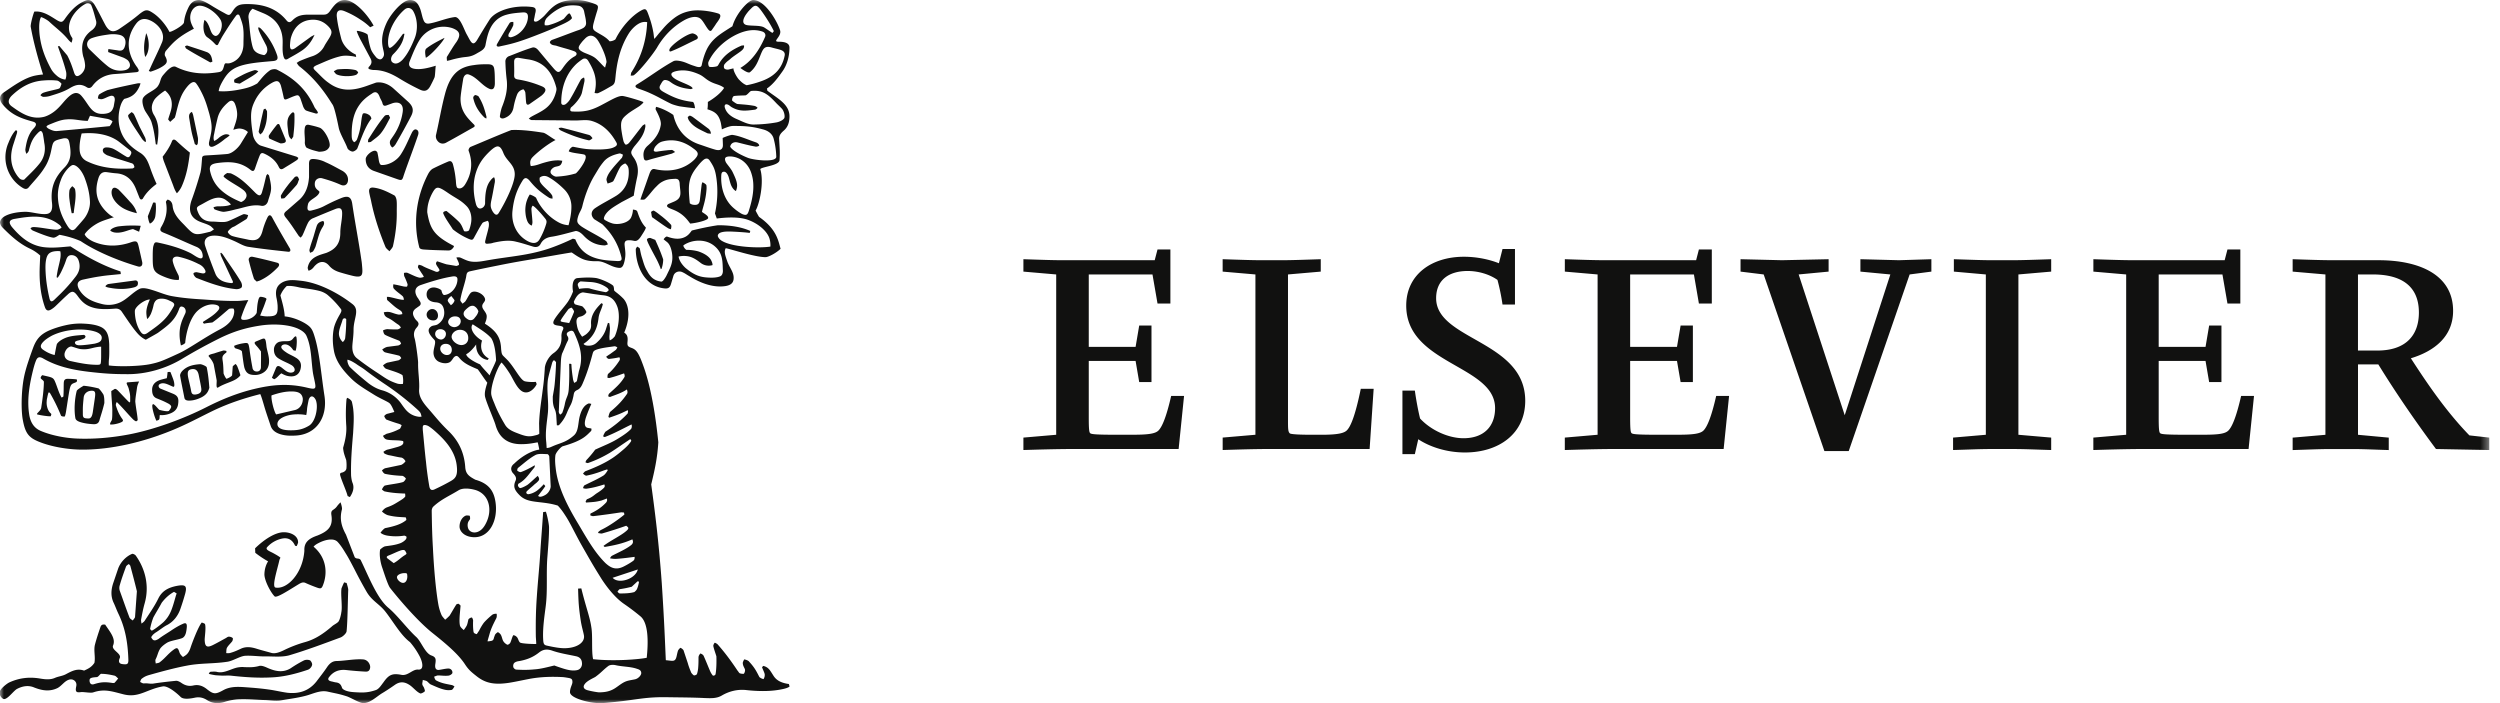 <svg xmlns="http://www.w3.org/2000/svg" fill="none" viewBox="0 0 320 90"><mask id="a" width="319" height="90" x="0" y="0" maskUnits="userSpaceOnUse" style="mask-type:luminance"><path fill="#fff" d="M318.628 0H0v90h318.628z"/></mask><g fill="#111110" mask="url(#a)"><path d="M28.149 42.161c1.09-.574 1.716-1.277 1.819-2.11.026-.183.026-.39-.079-.547a1.4 1.4 0 0 0-.572.029c-.598.495-1.404 1.248-2.132 1.743-.208.028-.806.079-1.065.158-.078-.053-.181-.184-.13-.235.675-.442 1.429-.86 1.923-1.458.314-.366.159-.677-.44-.756-.675-.105-1.482.182-2.105.73-1.065.91-1.559 2.917-1.664 4.192-.234.208-.312.208-.546.313-.208-.887-.26-1.928.026-2.812.105-.392.26-.704.546-1.33.105-.26.027-.677-.338-.808-.234-.077-.339-.026-.442.208-.518 1.511-1.43 2.162-2.702 3.1-.13.103-1.274.729-1.585.909-.547-.26-.91-.598-1.404-1.223-.52-.652-1.248-1.745-1.69-2.396-.207-.285-.493-.39-.83-.364-.702.055-1.769.132-2.626-.076-.962-.235-1.532-.653-2.131-1.485-.494-.677-.728-.809-1.351-.209-.52.47-1.015.964-1.535 1.46a3 3 0 0 1-.546.415c-.39.235-.65.158-.807-.31-.494-1.407-.675-2.892-.675-4.403 0-.625.052-1.562.078-2.188a5.3 5.3 0 0 0-1.325-.885c-1.377-.653-2.417-1.615-3.482-2.684-.208-.206-.337-.466-.337-.675 0-.155.105-.495.597-.781.623-.364 1.611-.546 2.547-.572.83-.029 1.923.363 2.754.285.65-.051.857-.548.754-1.457-.233-2.006.416-3.31 1.638-4.532.883-.938.806-1.954.597-3.1-.103-.52-.232-.65-.752-.6-1.378.314-1.327.34-1.585 1.564-.156.78-.442 1.588-.884 2.239-.546.885-1.298 1.64-1.95 2.42-.234.314-.494.314-.832.106a4.584 4.584 0 0 1-1.793-5.781c.234-.598.57-1.25.936-1.59l.155.079c.026.105 0 .234-.026.34l-.416 1.302c-.52 1.512-.441 2.942.573 4.245.103.105.208.263.337.313.13.08.389.105.468.027.649-.651 1.3-1.25 1.87-1.952.676-.782.884-1.746.676-2.736a16 16 0 0 0-.181-1.147c-.026-.132-.13-.312-.234-.366-.079-.024-.234.079-.363.21-.623.624-.91 1.121-1.196 2.293-.052.156-.155.285-.312.416-.079-.155-.156-.442-.13-.598.156-1.067.416-1.98 1.065-2.657.442-.468.339-.729-.078-.858-1.507-.418-2.78-.837-3.924-2.243-.208-.259-.311-.52-.311-.754 0-.287.155-.52.494-.755 1.325-.913 2.65-1.85 3.95-2.136.52-.105.807-.13 1.065-.155-.597-1.875-1.222-4.09-1.585-6.147 0-.416.313-1.562.468-1.901.286-.026.65-.026 1.17.156.596.208 1.17.598 1.716.937.544.313.7.313 1.038-.182C8.941 1.51 9.643.728 10.553.26c.312-.154.52-.259.73-.259.312 0 .546.184.83.626.494.833.936 1.77 1.404 2.629.52.887 1.065.938 1.871.364.883-.598 1.69-1.172 2.495-1.849.78-.598.988-.598 1.819-.026.754.521 1.558 1.485 1.976 2.317.078.156 1.819-.782 1.871-1.198.079-.756.286-1.301.57-1.903.366-.752.886-.96 1.354-.96.441 0 1.248.495 1.871.887.442.26.883.52 1.325.754.676.392.728.392 1.143-.261.468-.73.884-.859 1.845-.859 1.924 0 3.665.469 4.991 2.057.234.313.468.34.755.053.546-.548 1.064-.756 2.052-.756h1.793c.39 0 .65.026 1.015-.495C42.757.677 43.3 0 44.108 0c1.248 0 2.885 1.77 3.716 3.281l-.441.208a7.5 7.5 0 0 0-1.223-.961 11 11 0 0 0-2.052-1.095c-.755-.312-1.091 0-.988.781.104.938.338 1.875.572 2.787.26.858 1.014 1.614 1.845 1.98l.053.31c-.131-.025-.313-.076-.52-.102-.6-.079-1.092-.105-1.638.05-1.039.261-2.002.73-2.938 1.122-.468.234-.468.363-.079.729.52.495 1.015 1.067 1.612 1.483 1.69 1.277 3.353 1.016 5.224.313l.884-.313c.78-.13 1.611.184 2.26.782l1.872 1.693c.597.572.728 1.067.363 1.796a93 93 0 0 1-1.976 3.595c-.079.13-.26.363-.442.44-.234-.181-.442-.598-.208-.988l.339-.495a7.2 7.2 0 0 0 1.196-3.02c.155-.964-.363-1.433-1.273-1.172l-.78.285c-.339.13-.468 0-.547-.34-.104-.31-.26-.495-.363-.806-.207-.521-.52-.703-.962-.366-.78.497-1.35.99-1.818 1.772-.597.989-.78 2.187-.78 3.411 0 .234 0 .469.052.65.026.158.155.288.26.393a.75.75 0 0 0 .363-.34 9.4 9.4 0 0 0 .494-1.903c.052-.364.105-1.014.234-1.354.08-.18.367-.101.522-.049.39.158.546.34.597.627-.78.988-1.275 2.473-1.793 3.8-.079.184-.415.418-.623.418-.234-.026-.573-.234-.651-.442-.313-.832-.857-1.667-1.091-2.5-.573-2.84-.755-2.996-.884-3.176-1.195-1.927-2.47-3.465-4.21-4.818-.131-.13-.208-.285-.313-.417.156-.078.287-.208.442-.26a19 19 0 0 1 1.664-.626c.675-.261 1.17-.704 1.482-1.354.207-.364.468-.73.675-1.095.287-.52.26-.807-.129-1.249-.754-.832-1.663-1.095-2.754-.86-1.065.262-1.717 1.016-2.053 2.032-.13.364-.156.754-.182 1.146 0 .571.182.674.65.39l2.052-1.485.442-.235c-.39.887-.936 1.59-1.716 2.083-.52.34-1.04.625-1.559.912-.442.31-.597.181-.728-.34-.129-.574-.078-1.145-.078-1.693.026-1.875-.91-3.073-2.47-3.722l-1.378-.574c-.26.182-.597.651-.518 1.199.129.988.155 1.745.338 2.89.079.364.13.676.26 1.015.235.521.807.731 1.404.833.337-.154.623-.65.155-1.431-.155-.311-.363-.677-.675-1.327-.079-.184-.155-.34-.208-.522-.026-.077-.052-.206 0-.285.079.026.155.026.339.208a9.2 9.2 0 0 1 2.027 3.332c.181.522.026.73-.494.782-1.144.105-2.313.182-3.43.416-1.82.392-2.418 1.07-3.094 2.267-.286.52-.416.859-.442 1.172.65.05 1.378.026 2.418-.157 1.143-.207 1.767-.39 2.52-.833.495-.574.884-1.144 1.612-1.667.208-.155.676-.208.883-.105 2.132 1.067 3.717 2.423 4.784 4.714.078.208.284.418.389.6.052.077.105.182.078.26-.052.027-.183.077-.26.051-.415-.13-.857-.234-1.248-.39-.155-.079-.286-.313-.363-.495l-.365-1.067c-.208-.442-.312-.442-.754-.287-.234.08-.468.184-.831.34-.312.13-.468.184-.546-.156a28 28 0 0 0-.363-1.535c-.208-.574-.442-.677-.988-.418a5.35 5.35 0 0 0-2.34 2.394c-.494 1.016-.675 1.72-.234 4.402.105.52.52 1.172 1.015 1.328l4.549 1.406c.105.053.155.105.234.158a.46.46 0 0 1-.156.26c-.572.39-1.17.73-1.742 1.093-.312.184-.468.08-.597-.181-.389-.833-1.064-1.356-1.871-1.72-.286-.13-.442-.079-.573.235-.207.494-.441 1.198-.623 1.719-.105.26-.234.364-.52.155-1.299-1.066-2.652-1.12-4.237-.91-.78.104-1.143.312-.962 1.094.313 1.302.962 2.136 2.027 2.89.363.26.988.626 1.924 1.016.234-.079.468-.26.57-.443.234-.339.156-.703-.181-1.016-.623-.545-1.95-1.172-2.6-1.77-.104-.13.235-.39.469-.495.155.053.389 0 .546.105 1.196.548 2.105 1.511 3.04 2.449.495.469.729.416.884-.26.182-.548.339-1.33.494-1.928.026-.077.103-.156.156-.235.078.08.181.13.207.209.105.468.26 1.066.26 1.59 0 .545-.207 1.04-.363 1.561-.105.52-.494.808-.935.703-1.144-.208-2.184.261-3.249.47-.468.129-1.014.26-1.508.312-.287 0-.857-.183-1.17-.313-.079-.052-.105-.183-.155-.26.078-.053.415-.13.52-.13.52 0 1.299 0 1.716-.234-.13-.184-.363-.366-.546-.497-1.118-.91-2.366.053-3.328.547-.546.285-.572.364-.338.938.338.859.961 1.198 1.819 1.198.494 0 .961.079 1.456.053.207 0 .494-.053.701-.158.65-.26 1.222-.574 1.82-.832.183-.051.416.052.622.105-.052.183-.105.418-.234.52l-1.482.91c-.155.079-.338.13-.441.235-.208.157-.468.418-.442.52a1 1 0 0 0 .57.496c.676.208 1.378.313 2.055.469 1.065.208 1.533-.08 1.82-1.146a9.3 9.3 0 0 1 .623-1.691c.181-.364.389-.392.599-.027.727 1.354 1.506 2.682 2.286 4.011.13.285 0 .443-.286.39-1.69-.182-3.353-.364-5.041-.624-.573-.079-1.144-.443-1.716-.703-.884-.392-1.743-.756-2.729-.73-.857.026-1.353.52-1.067 1.354.39 1.172.833 2.37 1.301 3.542.337.808 1.117 1.095 1.974 1.172.39.052.26-.235.156-.416l-1.404-3.021c-.052-.105-.052-.26-.105-.39l.105-.053c.105.105.208.184.26.287.754 1.144 1.559 2.239 2.26 3.41.13.209.208.575.106.73-.103.156-.468.26-.728.235-1.767-.184-3.378-.782-5.042-1.433-.181-.079-.441-.442-.389-.598.026-.079.26-.157.442-.13l.623.13c.389.077.572-.105.415-.418-.129-.26-.363-.574-.857-.782a10.6 10.6 0 0 0-2.52-.91c-.52-.104-.858.13-.755.599.13.598.416 1.145.728 1.77a.94.94 0 0 1 .026.598c-.312-.026-.701.079-2-.469s-1.325-.911-1.325-2.527c0-.338 0-1.015.079-1.328.129-.442.181-.547.57-.469 1.352.287 2.729.653 4.082 1.302.39.183.78.52 1.196.677.336.129.518 0 .467-.364-.052-.469-.286-.833-.754-1.043-1.43-.598-2.86-1.277-4.289-1.849-.363-.155-.468-.31-.286-.676.573-.938.885-2.031.623-3.23 0-.078.105-.207.208-.312.155.026.337.13.441.26.13.158.182.34.208.548.105 1.016.78 1.72 1.456 2.396 1.325 1.406 1.325 1.406 3.223.938.233-.028.415-.208.623-.34-.182-.157-.363-.392-.597-.497-.34-.181-.728-.285-1.117-.44-1.249-.469-1.612-1.356-1.196-2.683.441-1.199.83-2.423 1.17-3.645.128-.574.155-1.2.207-1.798 0-.364.26-.364.468-.39.91-.051 1.845-.105 2.728-.184.702-.05 1.482-.859 1.767-1.328l.91-1.485a1.6 1.6 0 0 0-.807-.416c-.363-.079-.623 0-1.065.13.208-.677.494-1.328.494-1.98 0-.417-.105-.912-.286-1.354-.182-.418-.468-.497-.807-.235-.675.572-1.22 1.223-1.43 2.136a41 41 0 0 0-.415 1.926c-.13.52-.079.781 0 .937.185-.075.393-.233.522-.338.208-.206.547-.416.83-.495.182-.05.469-.026.624.105-.208.235-.494.364-.702.548-.415.34-.857.65-1.325.859-.494.208-.701-.079-.596-.574.104-.469.233-.937.286-1.38.103-.754-.079-1.457-.26-2.186-.287-.99-.468-1.669-.936-2.63-.208-.417-.468-.912-.754-1.278-.234-.311-.623-.206-1.144.418-.83 1.017-1.064 1.875-1.482 3.621l-.103.34-.598.545-.259-.313c.234-.808.468-1.277.468-1.928 0-.78-.338-1.327-.857-1.77-.65.418-1.248.938-1.403 1.225-.39.65-.416 1.301.026 1.978.675 1.172.572 2.344.363 3.724l-.182-.051c-.129-1.016-.234-1.798-.494-2.657-.129-.547-.494-1.016-.804-1.511-.289-.443-.549-1.38-.315-1.77.365-.598 1.456-.911 1.872-1.485.441-.65.233-.938.78-1.536.337-.39 1.039-1.222 1.559-.937 1.585.782 3.248.965 5.017.731.754-.105.91-.079 1.117-.834.155-.625.26-.207.883-.417 1.067-.363 1.611-1.3 1.611-2.448 0-.625.053-1.277-.026-1.926-.05-.547-.26-1.095-.441-1.59-.13-.34-.363-.26-.52-.026-.442.573-1.17 1.717-1.56 2.343-.233.364-.415.73-.623 1.12-.104.287-.233.364-.494.079a5.7 5.7 0 0 0-.935-.808c-.573-.364-.623-1.512-.39-2.24.234.13.416.419.571.783.208.495.313 1.042.702 1.222.494.26 1.014-.782.936-1.511 0-.077-.053-.34-.156-.52-.599-.99-1.871-1.798-2.651-1.798-.91 0-1.482 1.122-1.117 2.189.104.286.207.494.363.755-2.156 1.12-2.729 1.847-3.588 2.839-.105.13-.208.469-.105.65.416.756.26 1.017-.57 1.486-.365.208-.858.39-1.249.519-.052.028-.155-.05-.26-.077a.5.5 0 0 1 .105-.208c.518-1.172 1.091-2.293 1.585-3.465.52-1.275-.623-2.473-1.663-2.863-.674-.26-1.22-.105-1.662.493-1.273 1.693-1.248 3.594.052 5.443.053.077.13.156.155.234.234.34.158.495-.233.522-.91.078-1.82.181-2.755.234-1.143.079-2.08.572-2.78 1.485-.209.311-.495.39-.781.18-.726-.44-1.325-.338-2.08.105-.804.495-1.687.756-2.623 1.043a2.8 2.8 0 0 1-.806.103c-.13 0-.287-.105-.39-.209.077-.104.182-.26.442-.339.468-.155.988-.26 1.508-.39.232-.05.44-.103.519-.182.103-.131.181-.416.233-.545-.13-.184-.389-.392-.57-.418-.728-.077-1.248-.051-1.898 0-1.64.157-2.86.937-3.9 1.927-.494.495-.546.988 0 1.378 1.222.887 2.521 1.746 4.158 1.33.547-.158 1.091-.495 1.509-.861.415-.364.78-.804 1.117-1.196.623-.677 1.403-1.457 2.131-.625 1.065 1.223 1.275 2.5 3.015 2.291.65-.076.936-.31 1.117-.937l.13-.754c.052-.495-.208-.73-.676-.547-.31.103-.597.287-.908.363-.181.053-.365-.026-.572-.076.026-.184.052-.418.181-.524.313-.206.676-.39 1.04-.545 1.3-.34 2.547-.598 3.822-.86.13-.027.286-.027.417 0l-.13.363c-.47 1.07-1.094 1.408-1.95 1.616-.106.105-.313.364-.469.833-.546 1.745-.233 3.568.936 4.817.416.468.936.86 1.482 1.2.91.519 1.144 1.378 1.482 2.315q.312.86.702 1.72c-.728.547-1.351 1.145-1.768 1.9-.182.158-.313.106-.416-.104l-.494-1.249c-.468-1.095-1.222-1.798-2.444-1.901-.441-.026-.883-.103-1.299-.156-.494-.05-.83.184-1.014.756-.468 1.483-.389 2.863.936 4.245.181.182.597.598 1.039.782-.234.05-.468.13-.702.206-.702.234-1.17.392-1.767.782-.363.234-.883.624-1.274 1.172.078.313.572.73 1.196.988 1.585.652 3.17.574 4.652.079.857-.314.91-.105 1.066.52l.442 1.953c.105.468-.155.73-.597.573-2.391-.703-5.225-1.848-7.277-3.228-.78-.34-1.612-.6-2.703-.808-.312.182-.572.416-.857.363-.651-.105-1.976-.652-2.573-.91a.77.77 0 0 1-.286-.286.6.6 0 0 1 .363-.155c.806 0 2.26.339 3.015.339.155 0 .441-.13.598-.26-.052-.13-.181-.314-.312-.39-1.767-1.38-3.743-1.07-5.717-.732-.702.13-.754.469-.339 1.016 1.117 1.328 2.366 2.395 4.132 2.605 1.143.129 2.105 0 3.38-.105 2.026 1.3 4.055 2.448 6.394 3.204.026.077.026.206.05.34-.935.102-1.766.155-2.572.284-.755.105-1.509.261-2.237.419-.754.155-.91.624-.494 1.327.623 1.016 1.611 1.485 2.755 1.77a3.5 3.5 0 0 0 2.418-.156c.961-.442 1.56-1.224 2.468-1.719.52-.285 1.377.026 1.898.184.806.26 1.584.598 2.391.73 1.325.234 2.652.339 3.977.415 1.43.105 2.807.208 4.315.184.415 0 .883-.079 1.403-.105-.364.677-.623 1.356-.857 2.03-.155.419-.026.522.416.498.623-.029 1.248-.392 1.508-.887.053-.469.053-.912.156-1.407.052-.26.13-.624.312-.652.105-.026.857.105.78.313-.155.418-.286.833-.467 1.25l-.34.833c.287.05.574.105.884.105 1.196 0 1.404-.184 1.353-1.406a7 7 0 0 0-.155-1.016c-.156-.911.026-1.536.806-1.954.78-.39 1.56-.26 2.34-.182 2.417.26 5.015 1.746 6.602 2.994.962.756.129 1.825.129 3.282 0 .911-.182 1.849-.156 2.317.027.756.34 1.146.624 1.356.83.65 1.766 1.301 2.651 1.875.91.598 1.351.964 2.444 1.327.234.08.547.08.754.053.053-.235.053-.731-.052-1.121-.52-.34-1.248-.52-2.08-.809-.154-.05-.312-.26-.414-.442.181-.156.441-.34.623-.364l1.35-.285c.106-.026.287-.184.364-.287-.079-.129-.182-.285-.286-.31-.571-.158-1.3-.288-1.767-.419-.182-.05-.26-.208-.39-.364.208-.155.418-.285.652-.34l1.403-.181a.74.74 0 0 0 .364-.234c-.053-.132-.13-.313-.234-.366-.287-.13-1.716-.65-1.872-.806-.129-.132-.155-.313-.207-.522.207-.105.467-.181.649-.155.494.026.675.026 1.17.026.155 0 .338-.105.467-.234a1.05 1.05 0 0 0-.312-.364c-.547-.34-.754-.598-1.377-.887-.313-.155-.442-.34-.495-.703.208-.05.52-.077.78-.026.416.105.65.234 1.092.313.129.026.363-.026.494-.053a.5.5 0 0 0-.13-.363c-.155-.156-.389-.261-.596-.417-.313-.208-.857-.73-1.17-.99-.105-.077-.052-.339-.078-.442.129 0 .233 0 .363.028.415.077 1.04.26 1.377.311.13.028.312.053.442.028-.027-.157-.053-.339-.156-.442-.389-.364-.78-.574-1.143-.99-.105-.13-.079-.364-.053-.546l.547.105.675.156c.208.05.363.05.52.05a.6.6 0 0 0 .08-.31 9 9 0 0 0-.442-1.068c0-.13-.053-.287 0-.392.103-.026.26-.026.363-.026.415.156 1.064.52 1.532.625.182.052.39 0 .623-.077-.078-.235-.233-.392-.338-.574l-.39-.598c-.052-.105 0-.263.08-.392.128.028.26.053.44.13.442.262 1.041.468 1.664.73.287.13.468 0 .547-.129.052-.157-.468-.677-.442-.911.026-.13.053-.157.131-.26.285.076.831.284 1.22.39l1.248.207a1 1 0 0 0 .287-.105c.155-.052-.026-.468-.287-.963a.9.9 0 0 1 .52 0c.442.182.91.469 1.507.52.754.078 1.535-.106 2.158-.209 2.704-.469 4.886-.574 7.485-1.406 1.04-.34 2.287-.859 3.249-1.328l.312.079c.754 1.926 2.34 2.5 3.95 2.681.469.053.989.079 1.483.105.468 0 .572-.13.441-.598-.389-1.588-1.222-2.968-2.417-4.114l-1.04-.65c-.469-.469-.416-1.016.078-1.38.83-.574 1.95-1.122 2.78-1.64 1.223-.783 1.638-1.98 1.56-3.256-.027-.364-.105-.598-.442-.859a1.37 1.37 0 0 0-.623.441c-.287.469-.494.99-.728 1.485-.079.13-.13.313-.234.39-.234.131-.468.184-.676.262-.052-.208-.181-.418-.129-.626.079-.311.234-.598.416-.858.389-.548.883-1.094 1.532-1.797.079-.105.105-.287.156-.418-.156-.05-.313-.182-.468-.155-.702.155-1.456.416-1.977 1.014-.596.731-.675.937-1.17 1.745-.7 1.122-1.273 2.657-1.584 3.959-.131.547-.339.729-.52 1.25-.234.754-.208.938.441 1.406.962.625 2.21 1.199 3.12 1.85.103.102.155.284.234.415-.131.027-.287.13-.442.13-1.014-.026-1.871-.416-2.6-1.172-.364-.39-.648-.624-1.066-.677-.936.235-2.234.626-3.222.756-.547.105-.988.34-1.273.858-.207.443-.599.522-1.066.364-.676-.206-1.378-.44-2.08-.598-.961-.26-1.976-.077-2.936.13a1.7 1.7 0 0 1-.546.104c-.468.08-.573-.026-.442-.494.13-.574.313-1.122.416-1.692.026-.234.052-.6-.156-.731-.234.105-.572.157-.675.313-.365.548-.651 1.121-.988 1.72-.234.468-.313.468-.807.26a9 9 0 0 1-1.976-1.198c-.468-.756-.962-1.38-1.222-2.032-.078-.182.182-.312.416-.312.52.416 1.143.938 1.61 1.407.313.339.416.675.624 1.143.052.105.57.079.65-.103a4.6 4.6 0 0 0 .233-.808c.155-.703.053-1.669-.572-2.293-.78-.782-1.3-.938-2.366-1.667-1.325-.911-1.506-.859-2 .026-.39.73-.65 1.536-.65 2.449.363 2.136.857 2.996 3.43 4.324a.7.7 0 0 1-.207.34c-.156.155-.26.233-.547.233-.91-.026-2.184-.052-3.17-.129-.286-.028-.468-.105-.52-.262-.83-3.177-.39-6.484 1.143-9.426.156-.285.365-.547.624-.677a33 33 0 0 1 1.923-.885c.313-.13.468-.028.597.285.234.833.313 1.433.39 2.136.026.442.052.887.234.965.415.182.78-.157.988-.52.78-1.278.988-2.708.415-4.246-.052-.13.079-.418.234-.495 1.766-.731 3.43-1.459 5.225-2.162 1.014-.05 2.287.053 4.081.34.313.052.936.573 1.585.937-.83.418-2.027 1.301-2.86 2.11-.233.234-.52.547-.312 1.224.676-.053 1.04-.235 1.559-.392.807-.234 1.3-.34 1.95-.34.155 0 .363.029.52.053-.026.208-.105.416-.234.546-.234.208-.597.157-.857.313-.26.155-.52.442-.363.755.13.207.494.441.728.417.831-.05 1.611-.156 2.468-.417.39-.313 1.846-2.24 1.015-2.422-.468-.105-1.482-.184-1.924-.39.078-.287.286-.521.52-.6.468.079.988.208 1.69.287.675.079 2.652.155 3.43-.156.468-.184.623-.365.468-.652-.728-1.328-1.74-2.37-3.196-2.786-.623-.182-1.378-.051-2.027-.051l-5.614-.053c-.13 0-.26-.105-.39-.181.104-.083.209-.188.311-.239.547-.313 1.144-.573 1.664-.937.807-.548 1.299-1.33 1.533-2.318a.97.97 0 0 0 0-.547c-.52-1.926-1.585-3.308-3.743-3.566l-1.091-.184c-.39-.026-.546.157-.546.521 0 .677.026 1.043 0 1.746 0 .364.181.469.572.52a13.3 13.3 0 0 1 2.963.858c.572.234.675.574 0 1.172-.34.262-.962.677-1.585 1.121-.26.154-.39.024-.416-.236-.052-.418-.052-.859-.105-1.277a.9.9 0 0 0-.234-.39 1.1 1.1 0 0 0-.83.703 9 9 0 0 0-.442 1.614c-.13.704-.547 1.144-1.196 1.378-.312.105-.599-.026-.546-.31.052-.364.13-.704.234-1.043.494-1.225.754-2.267.649-3.439a25 25 0 0 1-.182-2.394.735.735 0 0 1 .547-.782c.935-.364 1.819-.73 2.807-1.043.337-.13.623.028.883.34.65.781 1.299 1.563 1.974 2.343.52.576.678.55 1.12-.075.415-.598.856-1.145 1.532-1.51.339-.185.339-.496-.052-.653-.754-.285-1.509-.443-2.287-.703-.182-.051-.363-.051-.546-.13-.13-.05-.285-.208-.285-.313 0-.103.155-.26.284-.311 1.091-.392 2.158-.808 3.225-1.198a3.4 3.4 0 0 0 .65-.263c.336-.155.52-.44.467-.808-.026-.465-.155-.881-.234-1.324-.079-.416-.339-.73-.78-.782-.805-.103-1.664-.05-2.418.366a6.5 6.5 0 0 0-1.559 1.172c-.26.26-.363.675-.286.964.208.026.389.026.546-.027a7.7 7.7 0 0 0 1.872-.782c.312-.339.546-.703.727-.703.105 0 .287.443.34.598-.156.209-.34.419-1.717 1.017-.832.39-2.651 1.12-4.003 1.612-1.845.679-2.728.808-3.637 1.018-.105 0-.208 0-.26-.078-.053-.027-.027-.156.026-.261.494-.859 1.04-1.77 1.585-2.655.078-.131.26-.184.494-.158 0 .158.026.34-.026.47-.156.363-.364.702-.573 1.066-.026.105-.053.287-.026.313a.41.41 0 0 0 .338.105c1.144-.26 2.132-1.458 2.158-2.604 0-.443-.208-.598-.651-.574-.674.053-1.404.105-2.053.287-1.222.313-1.95 1.172-2.34 2.293-.18.52-.286 1.043-.389 1.588-.104.574-.598.782-1.09 1.067-.858.521-1.3.418-2.027.548-.597.105-.988.208-1.351.313-.156.05-.313.077-.468.105 0-.208-.053-.392 0-.521.415-.651.78-1.302 1.222-1.902.597-.911.442-1.406-.547-1.77a3.624 3.624 0 0 0-4.158 1.485c-.52.833-.91 1.823-1.274 2.734-.234.548 0 .885.573.988.883.158 1.95-.155 2.754-.39-.052.26-.078 1.277-.155 1.485-.156.364-.339.73-.547 1.12-.312.573-.675.755-1.298.468a28 28 0 0 1-2.729-1.483c-1.042-.628-2.056-1.044-3.226-1.044-.129 0-.26-.028-.363-.053-.365-.077-.39-.208-.155-.442.284-.312.31-.6.129-.964l-1.196-2.239c-.26-.468-.546-1.093-.573-1.301.287-.05 1.378.313 1.404.52.105.676.155 1.016.363 1.693.13.442.442.832.728 1.171.13.156.443.313.599.235.181-.053.363-.34.389-.548.079-.65-.78-1.691.339-4.113.494-1.07 2-2.918 2.988-2.918.52 0 .936.234 1.248.99.182.364.313 1.198.468 1.536.13.363.313.519.676.495.962-.13 2.26-.703 3.327-.833.676-.105 1.196 1.588 1.533 2.188.52.91.754 1.691 1.35.73a93 93 0 0 1 1.612-2.631c.234-.34.597-.624.962-.832 1.353-.754 3.04-.912 4.394-.754.468.05.597.234.494.703-.079.283-.105.57-.182.857-.052.184.027.287.105.313.103.026.287 0 .468-.13.208-.129.546-.418.728-.598l.494-.547C71.061.495 71.943 0 73.738 0c.831 0 1.483.184 2.235.443.573.208.65.285.494.858a39 39 0 0 0-.494 1.695c-.182.754-.052.859.623 1.249.597.34 1.065.6 1.43 1.042.286 0 .623-.129.754-.26.728-1.485 2-2.942 3.222-3.645.547-.313.702-.285.91.26.312.809.546 1.564.702 2.423.052.234.078.624.129.911.155-.13.468-.547.623-.731.363-.39.675-.832 1.248-1.354.857-.782 1.611-1.301 2.912-1.511 1.014-.156 2.444.05 3.38.34.623.181.129.807-.234 1.3-.156.261-.313.47-.495.73-.155.26-.286.287-.494.053-.312-.364-.623-1.017-.935-1.33-.573-.574-1.585-.234-2.287.184-1.43.832-2.573 2.057-3.38 3.463-.494.808-2.184 2.97-2.962 3.516-.105.052-.26.028-.39.052l.053-.364c.728-1.145 1.924-3.23 2.055-6.485-.339-.077-.754-.026-1.196.262-.415.26-.883.73-1.196 1.249-1.195 1.954-1.508 3.934-1.663 5.52-.053.497-.053.887-.494 1.121-.728.418-1.015.598-1.742.938-.182.026-.287 0-.442-.027.365-1.535.105-2.604-.78-4.063-.156-.285-.364-.416-.676-.313-.183.105-.365.235-.754.548-1.325 1.196-2.055 2.942-2.055 5.051 0 .364.365.364.599.184.312-.26.468-.469.65-.808.44-.73.806-1.512 1.221-2.24.079-.157.287-.286.442-.338.078.155.078.363.052.519l-.312 1.406c-.13.574-.831 1.459-1.404 1.903-.103.182-.208.495.156.52 1.482.078 2.365-.105 3.664-.782 1.35-.703 2.234-1.277 2.833-1.198.415.052 2.442.652 2.624.781-.103.209-.26.286-.39.417-.208.183-1.196.731-1.637 1.095-.702.574-.936.832-.807 2.004.079.52.156 1.014.287 1.511.052.156.181.39.286.417.155 0 .339-.13.442-.261.572-.703 1.119-1.457 1.69-2.16.078-.079.233-.157.338-.208.026.13.053.26.026.364-.129.832-.57 1.485-1.09 2.109l-.364.442c-.441.651-.468.754-.026 1.379.546.781.623 1.64.442 2.475a36 36 0 0 0-.442 2.394l-1.533.808c-.83.495-1.222.73-1.585 1.043-.597.519-.701.937-.701 1.067s.129.208.389.339c.234.13.442.208.675.285.78.234 2.21-.05 2.469-.885.078-.184.181-.548.181-.887.26.052.494.052.573.287.286.859.546 1.457 1.09 2.03-.078.235-.18.417-.415.782-.338.546-.623 1.015-1.09.91-.156-.027-.364-.077-.573-.077-.339 0-.702 0-.65.624.08.808.182 1.172 0 2.005-.104.442-.233.937-.675.91-1.117-.078-1.82-.886-2.886-.858-.91.026-1.532-.131-2-.365-.573-.285-.962-.599-1.222-.754-1.17.184-3.196.547-4.523.782-1.69.285-2.833.468-4.886.885-1.17.234-2.469.495-3.638.755-.416.105-.39.364-.468.78-.208.966-.573 1.903-.728 2.865-.026.156.182.34.285.495.104-.105.26-.183.364-.313.234-.34.39-.73.65-1.042.441-.495 1.637.028 1.845.676.155.419-.39.599-.337 1.043.026.39.57.756.57 1.25 0 .417-.154.704-.233.938 1.637 1.043 2.027 1.926 2.079 3.281.052.417.052.625.286.86.234.233.597.573.754.781.755.885 1.456 2.291 1.975 2.449.26.077.935.13 1.43.077l.104.287c-.155.39-.623.885-1.04 1.014-1.196.392-1.793-1.406-2.444-2.42-.339-.522-.676-1.017-1.014-1.356-.52.573-1.378 2.89-1.325 3.984.026.443.389 1.172.467 1.406.26.653.65 1.485 1.325 2.605.416.676 1.196.91 1.95 1.2.65.234 1.117.339 1.793.155.339-.078.468-.105.623-.234l-.026-1.328c.052-1.51.286-2.84.468-4.323.155-1.122.181-1.59.26-2.657 0-.574.417-1.512 1.119-2.005.752-.519 1.065-1.222 1.014-2.109a1.67 1.67 0 0 1 .182-.859c.234-.497-.234-.497-.702-.573-.52-.08-.65-.287-.39-.756.495-.808 1.197-1.511 1.743-2.291a6.7 6.7 0 0 0 .65-1.302c-.13-.676-.08-1.693.596-1.719.754-.079 1.716-.105 2.392 0 .728.156 1.897.703 2.158.988.078.137.104.371.104.527 0 .182.39.313 1.144 1.067.57.547 1.143 2.059.155 4.402.494.285.468.754.415 1.275-.026.443.105.522.52.677.521.184.807.495 1.249 1.59.39 1.015 1.506 3.776 2.184 10.495-.13 2.109-.494 3.673-.91 5.39.442 3.23.962 7.189 1.351 12.63.34 5.13.418 7.76.52 9.87.91.079 1.197.263 1.378-.495.052-.234.105-.495.181-.73a1.05 1.05 0 0 1 .313-.363.93.93 0 0 1 .39.311l.546 1.641c.13.469.26.782.441 1.224.079.13.26.314.363.364.156-.026.26-.05.363-.156.079-.208.131-.496.156-.703.052-.547.052-.965.052-1.434 0-.234.13-.39.234-.52.182.051.339.156.415.286.287.626.547 1.303.807 1.903.105.26.234.468.39.65.155 0 .312-.05.338-.208.105-.545.13-1.51.105-2.265-.13-.442-.313-.911-.39-1.301-.026-.13.08-.34.182-.442.105.026.234.105.339.183.91 1.015 1.742 2.136 2.573 3.387.105.105.181.285.286.339.18.073.361.073.519.073.104-.13.181-.364.155-.52-.026-.208-.286-.468-.286-.886 0-.05.052-.208.181-.443.286.053.546.158.65.313.362.39.596.704.806 1.043.234.39.313.574.494.911.155.13.313.208.52.26a.94.94 0 0 0 .156-.624c-.027-.208-.287-.703-.34-.91l.156-.157c.26.051.547.207.728.417.155.155.339.469.573.832.312.495.83.911 1.976 1.067.026.103.078.233.078.338-.155.105-.415.234-1.117.363-1.195.235-2.702.263-4.365.08-1.091-.13-2.184.104-3.197.702-.675.39-1.403.34-2.21.313-1.559-.078-3.146-.078-4.73-.105-2.781-.052-3.872.312-6.655.599-1.065.106-1.404.157-2.08.157-1.221 0-3.742-.624-3.742-1.406 0-.546.313-.988.313-1.277 0-.34-.079-.44-.39-.52-.286-.052-.57-.105-.857-.129-1.508-.079-2.99-.026-4.418.26-.806.156-1.637.34-2.444.47-2.053.313-3.146-.027-4.21-.887-.728-.572-1.015-.833-1.507-1.588-.885-1.302-2.522-2.657-4.16-3.959-1.74-1.406-3.95-3.931-5.328-5.675-.312-.364-.857-2.138-1.04-2.657-.13-.364-.416-1.433-.26-2.293.208-.182.468-.39.675-.416.494-.08 1.249-.13 1.975-.419.234-.105.546-.31.675-.519.053-.105.053-.184.053-.287-.105-.077-.234-.155-.34-.13a6.7 6.7 0 0 1-2.052 0c-.363-.05-.78-.206-.936-.39.208-.26.363-.442.573-.573 1.17-.234 2.08-.495 2.728-1.043a.66.66 0 0 0-.078-.339c-.754-.05-1.351-.05-2.21-.26-.26-.051-.623-.285-.831-.495.234-.287.339-.39.623-.522.52-.182.805-.311 1.351-.65.468-.287.883-.522 1.014-.756 0-.103 0-.206-.026-.364-.78-.026-1.742-.077-2.651-.285a2 2 0 0 1-.313-.234c.105-.234.155-.313.339-.495.623-.158 1.766-.263 2.391-.469a.93.93 0 0 0 .337-.442 1.1 1.1 0 0 0-.415-.34c-.702-.026-1.56-.105-2.26-.26-.156-.053-.287-.235-.39-.443.155-.13.312-.26.468-.285l2-.418c.182-.079.442-.285.547-.469-.105-.208-.34-.442-.547-.468-.597-.08-1.014-.209-1.637-.314a3 3 0 0 1-.52-.206l-.13-.208c.182-.13.39-.26.52-.287.364-.077.884-.234 1.275-.34.339-.102.702-.234.754-.494a.4.4 0 0 0-.026-.26c-.547-.157-1.637-.052-2.132-.209-.181-.05-.338-.234-.441-.469l.468-.26a6.6 6.6 0 0 0 1.716-.653c.103-.156.155-.311.207-.44a1.2 1.2 0 0 0-.363-.184 20 20 0 0 1-1.61-.548 1.3 1.3 0 0 1-.26-.44c.078-.105.26-.263.388-.287l.91-.235c-.13-.31-.286-.677-.442-.91-.105-.157-.13-.183-.312-.312-.547-.313-1.275-.626-1.846-.99-1.04-.65-2.131-1.277-2.962-2.11-.988-.988-1.95-2.135-2.184-3.592-.155-.86-.181-1.798-.026-2.657.105-.652.468-1.355.831-1.98.131-.234.234-.442.105-.624a11.6 11.6 0 0 0-1.638-1.746c-.286-.26-.675-.442-1.014-.547-1.065-.285-2.027-.34-2.652-.47-.754-.181-1.274-.233-1.637-.181a3.3 3.3 0 0 0-.807 1.198c.182.703.52 1.796.547 2.683.754.077 1.663.34 2.6.885.751.469.935.731 1.22 1.669.65 2.081.832 4.764 1.274 7.63.415 2.707-1.015 4.972-3.77 5.077-.622.026-1.221.026-1.897-.184-.57-.182-1.038-.495-1.222-1.067-.26-.78-.546-1.588-.78-2.37-.182-.624-.39-1.354-.547-1.691-1.95.495-4.002 1.144-6.108 2.16-1.819.887-3.327 1.72-5.249 2.5-3.692 1.51-7.745 2.448-11.383 2.448-1.924 0-4.055-.39-5.536-.988-1.325-.521-1.792-1.067-2.105-2.734-.181-.86-.234-2.578-.052-4.297.155-1.407.389-2.37 1.35-5 .418-1.146.963-1.692 1.846-2.136.65-.314 1.559-.599 2.26-.754a8.3 8.3 0 0 1 2.547-.208c.573.026 1.325.129 1.846.339 1.04.39 1.195 1.249 1.248 2.291 0 .598.026 1.225-.026 1.825-.053.495-.027.677-.027.885 1.325.183 4.082.105 5.38-.182 1.092-.235 1.533-.418 3.51-1.33 1.354-.603 3.201-1.982 5.33-3.103m41.716 23.335c.129.26.415 1.562.415 2.03 0 1.069-.078 2.033-.207 3.7-.182 2.16.052 4.348-.234 6.483-.13 1.043-.39 2.683-.313 4.114.026.574.105.731.442.808 1.038.235 1.74.34 2.26.34 1.612 0 2.652-.73 2.521-1.615-.079-.468-.26-1.014-.39-1.77-.286-1.847-.312-2.5-.364-4.245l.415-.026c.6 2.449 1.091 3.645 1.275 4.922.207 1.145 0 3.126.234 4.14 2.678.287 5.874.026 6.862-.182.234-2.188.181-4.453-.78-5.286a28 28 0 0 0-2.132-1.614c-1.248-.86-2.34-2.37-2.86-3.176-1.143-1.825-1.455-2.397-2.468-4.168-.935-1.641-1.558-3.047-2.21-4.011-.415-.653-.754-1.043-.935-1.224-.831-.261-1.533-.338-2.418-.441-1.144-.13-1.898-.263-2.547-.966-.547-.572-.78-1.014-.442-1.77.184-.39-.05-.675-.363-1.014-.312-.418-.234-.86.182-1.172.78-.756 1.871-1.511 3.014-1.77a.5.5 0 0 0 .208-.052c-.05-.235-.129-.677-.207-.912-.52.08-1.091.235-2.132.235-1.454 0-2.755-.598-3.275-2.5-.208-.676-1.065-2.604-1.299-3.465-.155-.519.027-1.172.26-1.9-.441-.575-.832-1.199-1.221-1.718-.78-.34-1.716-.677-2.34-1.435-.26-.311-.389-.34-.623-.182-.207.156-.26.39-.546.651-.286.234-.857.263-1.404.028-.52-.208-.78-.755-.754-1.277.053-.703.39-1.301.079-1.59-.547-.574-1.04-1.222-.39-1.667.182-.155.571-.129.805-.26.702-.418 1.014-1.146.833-1.954-.131-.574-.442-.833-1.014-.887-.831-.05-1.196-.469-1.196-1.014 0-.703.623-.99 1.17-.86.233.052.546.157.727.339.053.262.182.626.39.598.935-.104 1.663-1.094 1.663-2.005 0-.311-.207-.468-.804-.34-1.12.185-2.523.6-3.898 1.07-.755.26-.858.858-.442 1.562.13.155.234.363.339.519.181.287.104.497-.156.652l-.365.261c-.415.313-.467.677-.207 1.146.078.155.181.285.312.416.313.287.313.521.026.86-.363.39-.467.86-.284 1.433.13.39.442 2.657.442 3.097-.027 1.172.207 2.344.129 3.44-.05.807.365 1.51 1.119 2.37.83.937 1.454 1.77 2.573 2.862 1.353 1.277 2.079 2.813 2.21 4.662.052.887.468 1.198 1.299 1.64 1.768.495 2.365 1.485 2.573 2.839.365 2.396-.805 4.716-2.963 4.506-1.09-.105-1.637-.782-1.637-1.356 0-.598.313-1.222.83-1.406.08-.026.39 0 .469.028.052.13.052.285.052.364 0 .155-.208.26-.286.573-.053.207-.053.625.155.885.234.287.623.39 1.039.261.494-.156.832-.574 1.066-1.014.988-1.799.468-3.934-1.43-4.403-.596-.155-1.481-.26-2.026.079-1.196.73-2.21 1.145-3.196 2.057-.156.13-.234.364-.234.573.026 1.77.052 3.021.155 4.767.13 2.657.363 5.261.676 7.11.129.753.312 1.172.415 1.432.105.235.313.417.468.625.208-.156.363-.313.573-.52.312-.497.572-.99.883-1.459l.234-.076c.105.076.286.181.286.285l-.107 1.194c-.026.442-.052.887.027 1.301.052.235.312.443.494.598.129-.181.286-.39.389-.598.105-.26.129-.469.208-.78.155-.157.26-.208.441-.234.105.13.156.311.156.416-.027.574 0 1.095.052 1.406.026.209.234.261.415.314l.313-.47c.181-.363.363-.676.573-.963.181-.234.701-.731 1.09-1.042.132-.105.39-.158.573-.13.026.206.026.416-.052.574-.442.859-.676 1.354-.857 2.004-.131.469-.234.78-.26.938.078.026.363-.028.494-.053.103-.026.26-.077.312-.34.053-.205.105-.284.13-.39.078-.183.233-.284.389-.39.181.106.338.235.415.417.13.26.155.626.363.86.13.156.208.207.415.338.105 0 .234-.05.365-.206.13-.184.26-.808.416-1.016.207.026.337.105.494.285.129.157.181.497.363.652.208.156 1.793.208 2.079.184 0-.234-.053-.86-.053-.937-.026-1.85 0-3.334.13-5.157.129-1.927.338-3.907.441-5.599.079-1.38.26-3.515.363-5.182zM95.96 29.818c-.416-.079-2.158-.184-2.626-.184-.389 0-1.43 0-1.456.548 0 .155.208.442.442.598 1.272.859 4.834 1.016 6.29.782a2.9 2.9 0 0 0-.13-1.069c-.363-1.067-1.663-2.004-2.859-2.394-1.222-.39-2.833-.26-3.872-.13l-.234-.652c.416-1.875.363-3.62.105-4.999-.155-.782-.365-1.146-.78-1.77-.234-.34-.52-.313-.831-.052-.208.183-.416.39-.78.858-1.196 1.485-1.144 2.45-.936 4.662.129.105.286.208.675.208s.573-.184.624-.703l.207-1.797a1.5 1.5 0 0 1 .103-.392c.182.053.494.263.52.392a2.7 2.7 0 0 1 0 .651c-.104 1.301-.441 2.11-.57 2.736.078.129.91.495.78.832-.105.26-1.403.598-2.287.675-.494-.675-1.014-1.301-2.157-1.77-.52-.206-1.091-.39-.65-.73l.676-.284c1.222-.497.83-1.2.78-2.396-.052-.443-.234-.574-.65-.546-.598.026-1.013.077-1.508.337-.365.184-.546.366-.83.653-.52.495-.91 1.121-1.43 1.59-.13.13-.39.077-.597.077.026-.156.105-.311.155-.495.339-.912.651-1.849.988-2.786.131-.364.287-.704.676-.625 1.871.443 3.795.079 5.12-1.25.546-.599.546-.886-.156-1.38-1.195-.91-2.52-1.302-4.029-.886-.338.106-.546.286-.806.574-.155.182-.286.495-.234.598.079.13.26.13.442.105.441-.078.91-.129 1.403-.183.156 0 .337-.027.468-.027.155.027.286.184.415.261l-.415.208-.962.26c-.702.185-1.43.365-2.105.575-.339.104-.494.026-.547-.34-.104-.624.053-1.12.547-1.536.806-.703 1.456-1.51 1.637-2.604.105-.598-.389-1.485-.65-2.004-.025-.13.027-.235.053-.34.676.156 1.638.625 2.21 1.043.442 1.901 1.612 3.229 3.43 3.8.624.209 1.249.443 1.898.627.597.182 1.04.026 1.014-.626l-.03-.861c.52-.235 1.118-.418 1.249-.39.988.13 2 .624 3.04.964.182.076.364.208.39.416-.156.103-.39.155-.547.103-.752-.13-1.506-.34-2.234-.52-.468-.104-.857.106-.936.546.313.574 1.743 1.225 2.287 1.435.754.285 3.64.624 3.614-.158-.026-.78-.13-1.536-.339-2.315-.182-.653-.754-1.017-1.351-1.172-1.144-.313-2-.443-3.535-.443H93.8c-.312 0-.857.182-1.403.443-.026-.287-.079-.548-.13-.835-.286-1.172-.83-1.457-1.716-1.743.053-.34.053-.574.053-.938.78-.444 1.716-1.174 2.08-1.8-.312-.285-.882-.443-1.169-.546-1.17-.418-1.299-.886-2.105-1.224-.728-.313-1.299-.443-1.871-.469-.6-.026-1.404.13-1.561.364-.105.158-.026.392.339.652.52.39 1.61.704 2.157 1.067.077.051.156.156.208.209-.105.05-.183.104-.26.104-.728-.078-1.43-.208-2.132-.6-.389-.206-.52-.39-.806-.495-.546-.181-.623-.026-.962.574-.26.443.052.677.416.887 1.248.703 2.183 1.093 3.768 1.277.156.156.208.469.26.806a35 35 0 0 1-1.897-.234c-.234-.026-.962-.235-1.17-.338-1.04-.497-1.585-.86-2.625-1.329-.547-.26-1.091-.443-1.664-.65-.286-.13-.389-.314-.078-.498C83.09 9.87 84.6 8.699 86.185 7.84c.234-.129.597-.078.883-.026.756.156 1.016.39 1.797.625.441.157.883.286.961-.13.234-1.146.597-2.004.936-2.5.702-1.066 1.69-1.614 2.989-2.448C94.219 1.693 95.83 0 96.4 0c1.558 0 3.145 2.839 3.458 3.908.207.78-1.067 1.432-.208 1.432.728 0 1.403.13 1.403.754 0 1.095-.312 2.214-.883 3.02-.57.807-1.196 1.667-2 2.215l.052.285c1.35 1.016 2.831 1.745 2.831 3.281 0 .808-.233 1.38-.701 1.798-.363.311-.65.624-.623 1.093.052 1.067.13 1.667.052 2.708-.052.703-2.184.832-2.468 1.145.52 1.72-.105 4.48-.597 5.312.155.313.286.548.441.808 2.158 1.512 2.444 2.892 2.755 4.09-.597.573-1.585 1.067-1.922 1.067-1.377 0-4.47-1.043-5.096-1.146-.233.442-.102.832.208 1.72.287.781.807 1.327.807 2.058 0 .338-.053.91-1.04 1.067-1.483.234-3.12-.313-4.653-1.277-.284-.157-.518-.34-.805-.469-.467-.26-1.064-.078-1.222.47l-.312 1.042c-.182.573-.468.624-1.248.468-2.21-.468-3.249-2.865-3.249-4.974 0-.026.103-.208.182-.311.104.077.312.155.336.26.079.39.156.808.287 1.198.181.574.312 1.122.651 1.667.415.809.936 1.251 1.819 1.356.181 0 .415-.34.623-.703.468-.99.91-1.667.754-2.839-.052-.392-.181-.965-.468-1.33-.129-.181-.363-.31-.623-.545.131-.184.313-.392.468-.34.988.364 1.716.34 2.313.027.39-.208.573-.469.83-.808.832-.208 2.211-.52 3.354-.677 1.56 0 2.963.208 4.132.73zM36.336 68.126c.833 0 1.845.416 1.819 1.328-.026.105-.13.364-.182.442a.5.5 0 0 1-.207-.052c-.313-.677-.807-1.067-1.638-.911a3.58 3.58 0 0 0-1.924 1.094c-.312.34.364.546.78.78.287.158.755.419.91.574-.105.287-.415.782-.441.99a7 7 0 0 1-1.144-.521c.208-.364.39-.598.468-.65.155-.106.805.05 1.039.129-.027.73-1.144 3.776-.547 3.88 1.482.26 3.483-1.797 3.69-4.715-.052-1.067.547-1.563 1.69-1.953 1.352-.548 2-1.146 1.767-2.63-.103-.73.312-.52.728-1.12.155-.209.339-.39.442-.495.078.208.233.703.181.91-.312 1.199-.079 2.136.52 3.23l1.117 2.89c.26.286.494.052.755.34.962 1.952 2.053 4.843 3.508 6.094 1.196.988 2.47 2.734 3.614 3.776.65.598 1.117 2.083 1.95 2.37.599.208.572.521.494 1.067-.105.653.155.782.415.782.39-.05.78-.156 1.196-.184.339-.026.599.235.573.548 0 .13-.313.364-.547.364-.441.052-.883-.027-1.325-.027-.155.026-.312.105-.467.156.052.184.104.364.233.469.729.391 1.249.442 1.977.598.129 0 .234.105.389.157-.052.13-.208.416-.339.469a2.2 2.2 0 0 1-.806 0c-.65-.13-1.249-.418-1.846-.677-.207-.079-.364-.313-.546-.442-.155-.077-.339-.105-.52-.156 0 .208-.079.39-.053.574.027.155.156.285.208.416s.155.392.105.469c-.053.078-.468.34-.597.262-.52-.234-.936-.834-1.43-1.121-.623-.39-1.195-.39-1.792.026-.597.418-1.144.782-1.716 1.121-.727.47-1.48 1.223-2.338 1.223-.468 0-1.637-.73-2.157-.885-.989-.313-1.3-.34-2.34-.574-.857-.208-1.637.13-2.52.416-1.091.34-2.261.47-3.43.677-.676.13-1.43 0-2.132-.026-1.04-.026-2.053-.13-3.093-.105-.676 0-1.43.13-2.08.34a3 3 0 0 1-.935.157c-.468 0-.91-.13-1.353-.416-.468-.287-.936-.392-1.482-.287-.494.105-1.456.287-1.845-.077-.494-.497-1.664-1.485-2.313-1.356-2.08.364-3.067 1.536-5.094.989-1.43-.364-2.365-.704-3.769-.235-.337.131-1.248-.077-1.611-.026-.52.079-.702-.026-.623-.546l.052-.287c.079-.547-.442-.937-.962-.753-.57.181-.91.78-1.456 1.068-.988.47-1.923.34-2.988-.078-.728-.313-1.482-.182-2.184.183-.442.235-1.17 1.302-1.664 1.302-.181 0-.441-.287-.52-.522v-.519c.182-.39.857-.911 1.143-1.067 1.273-.598 2.573-.755 3.977-.521.623.105 1.299.184 1.898-.077.467-.208.961-.234 1.403-.469.78-.418 1.456-.782 2.34-.468.649-.287.987-.497 1.324-.99.155-.78-.13-1.615.079-2.37.181-.704.468-1.562.702-2.24.129-.339.363-.312.597-.286.623.937 1.377 1.798 1.014 2.657-.26.598 1.09 1.016.857 1.614-.208.443-.105.73.338.782.208.026.26.026.364.026.389 0 .415-.26.389-.755-.079-2.057-.39-3.906-1.299-5.781-.208-.443-.365-.887-.573-1.328-.415-.86-.338-1.745-.026-2.63l.6-1.77c.312-.833 1.013-1.562 1.792-1.875.105-.026.39.105.468.234 1.274 1.796 1.742 3.985 1.117 6.146-.182.651-.313 1.328-.442 2.031-.026.156.026.34.053.52.129-.105.286-.207.389-.34.623-.964 1.274-1.875 1.768-2.89.494-.99 1.299-1.38 2.313-1.59 1.091-.207 1.404-.076 1.117.99a30 30 0 0 1-.57 1.823c-.313.99-.936 1.798-1.846 2.239-.389.208-.935.652-1.324.887-.13.079-.287.208-.416.34-.207.284-.26.26-.026.545.208.262.52.105.78-.05.52-.39 1.015-.678 1.533-1.017.494-.34 1.04-.675 1.585-.91.39-.183.52-.027.494.417-.052.547-.13 1.25-.65 1.432-.572.209-1.35.287-1.844.548-.34.208-.65.442-.884.73-.338.52-.338.886-.623 1.432-.05.131 0 .34.026.521.156-.053.339-.053.468-.13.676-.494 1.04-1.042 1.716-1.563.547-.416.65-.364.857.287.079.208.234.39.442.573.208-.129.441-.26.599-.468.155-.184.286-.469.363-.703.155-.495.962-2.657 1.43-3.231.13 0 .312.105.415.158.183.416-.05 1.796-.026 2.08.026.833.286 1.017 1.064.627.573-.287 1.118-.598 1.69-.911.105-.079.234-.156.339-.156.182 0 .39.077.494.182.052.053 0 .287-.052.39-.208.287-.494.521-.676.834-.105.182-.078.47-.105.704.182 0 .416.026.597-.053.468-.13.91-.34 1.351-.547.624-.261 1.249-.182 1.924.028.65.206 1.3.363 1.924.545.494.13 1.065-.105 1.508-.311a16 16 0 0 1 2.755-1.067c1.35-.365 2.418-1.121 3.43-1.98.234-.234.573-.364.83-.598.209-.184.39-.99.416-1.25.156-.704-.104-2.344.027-3.074.078-.184.233-.574.336-.755 0 0 .26.078.313.078.078.261.208.677.208.885-.053 1.251-.079 4.037-.208 5.262 0 .286-.494.73-.78.832-2.184.808-4.393 1.64-6.603 2.293-1.014.26-2.105.105-3.143.13-.833 0-1.664-.13-2.47-.08-.65.053-1.56.653-2.235.757-1.819.285-3.38.155-5.172.495-1.664.313-3.25.755-4.834 1.198-.414.12-.648.223-.986.485-.13.103-.156.285-.208.416.181.08.337.209.52.184.39-.052.728.077 1.144.026.988-.155 1.95-.26 2.962-.363.208 0 .494.155.675.285.494.34.989.442 1.535.313.597-.13 1.117.026 1.637.416.91.731 1.144.756 2.184.184.807-.443 1.69-.443 2.573-.39 1.065.077 2.158.156 3.223.311.806.105 1.611.313 2.418.418 1.482.156 2.728-.234 3.69-1.432.494-.653.988-1.277 1.403-1.903.313-.441.676-.73 1.196-.73 1.117-.026 2.26-.285 3.38-.208.623.053.91.626.91.99-.027.364-.182.598-.598.574a41 41 0 0 1-2.52-.208c-.857-.079-1.56.183-2.08.832-.286.313-.207.522.208.625.182.028.39.105.597.13.442.051.65.261.78.676.08.262.624.521 1.535.574 1.17.078 1.767.078 2.781-.261.415-.13.702-.624.988-.988.676-.966 1.117-1.2 2.313-.966.83.158 1.403-.73 2.131-.675.884.077.494-1.172.156-1.772a9.6 9.6 0 0 0-1.196-1.743c-1.196-.887-2.158-2.657-3.196-3.959-.78-.963-1.69-1.329-2.366-2.5a57 57 0 0 1-1.532-2.84c-.287-.545-.78-1.51-1.117-2.03-.313-.521-.65-1.067-1.065-1.511-.573-.574-1.769-.184-2.366.129-.155.079-.494.234-.701.495 1.716 1.459 1.792 3.465 1.195 4.95-.181.469-.338.44-.832.26a21 21 0 0 1-1.352-.547c-.286-.156-.546-.079-.857.105-1.3.782-2.885 1.849-3.145 1.59-.52-.521-1.351-2.11-1.299-2.891.026-.677.234-1.224.468-1.59a12.5 12.5 0 0 1-1.638-1.093l-.026-.574c1.087-1.07 2.541-2.059 3.685-2.059M3.718 52.918c.13 1.043.571 1.875 1.56 2.265 1.429.598 3.326.938 4.912.964 1.897.052 3.976-.105 6.21-.52 3.225-.598 7.123-2.03 10.033-3.515 1.95-.99 3.924-1.796 6.082-2.318 2.286-.547 4.34-.753 6.757-.181.986.234 1.196.234 1.065-.497-.079-.47-.208-.938-.287-1.433-.233-1.667-.181-3.229-.806-4.661-.13-.311-.416-.598-.91-.859-.494-.26-1.119-.418-1.61-.495-1.092-.184-2.34-.157-3.38 0-1.872.285-3.354.73-5.094 1.562a69 69 0 0 0-4.783 2.604c-2.26 1.407-4.86 2.06-7.07 2.06-1.664 0-2.755-.053-4.418-.235-2.257-.236-4.492-.626-6.494-1.798-.442-.235-.702-.158-.883.31-.105.261-.208.548-.39 1.278-.365 1.485-.78 3.515-.494 5.47m77.506 18.358c-.573.079-1.767.235-2.469.263a3.3 3.3 0 0 1-.675-.079c.105-.208.181-.285.286-.34.857-.442 1.767-.832 2.392-1.327.339-.26.286-.521.181-.756-1.17.522-2.26.756-3.508.966-.079 0-.13-.079-.182-.131.962-.73 2.235-1.301 2.936-1.926.468-.39.13-.495-.026-.652a53 53 0 0 1-3.093.99c-.105.026-.339-.027-.494-.053v-.13c.105-.076.26-.233.389-.284.988-.469 2.21-1.328 2.962-1.954l-.052-.26-.337-.029c-.83.13-2.652.39-3.638.495l-.312-.078a.44.44 0 0 1 0-.261c.78-.364 1.403-.782 1.976-1.38.207-.234.155-.44.105-.546-.156.077-.468.182-.676.261-.754.182-.885.182-1.976.26l-.053-.104c.027-.105.08-.182.156-.312.754-.286.91-.547 1.325-.808.26-.157.806-.547.935-.755.053-.077.027-.285-.026-.34-.91.287-1.508.443-2.313.548-.129 0-.286-.026-.415-.079.078-.182.105-.311.207-.364 1.092-.545 1.664-.78 2.418-1.248.234-.158.442-.497.547-.677l-.079-.105-.415.129c-1.275.495-1.898.598-2.26.677-.156-.026-.261-.13-.416-.26.104-.132.207-.263.312-.314 1.43-.547 2.444-1.042 3.146-1.485.754-.442 1.482-1.093 1.793-1.354.415-.363.78-.755.935-1.066l-.129-.209c-1.43.964-2.055 1.407-2.6 1.746a15.2 15.2 0 0 1-2.832 1.328.6.6 0 0 1-.313-.106c.026-.078.079-.208.131-.285.182-.183.702-.755 1.117-1.329 1.249-.574 2.106-.885 3.041-1.483.884-.547 1.248-.86 1.533-1.146.105-.105.155-.39.079-.598-.884.416-2.235 1.172-3.43 1.615l-.208-.08c.052-.207.155-.39.286-.597.806-.522 1.95-1.356 2.86-2.344.026-.13.078-.287 0-.418l-.547.26c-.468.235-1.273.522-1.82.704l-.102-.104c.05-.234.103-.418.208-.626 1.09-.911 1.611-1.511 2.157-2.291.105-.157.105-.313 0-.598-.623.44-1.482.703-2.157.964l-.208-.053c-.026-.234 0-.182.079-.364.806-.729 1.482-1.3 1.976-2.135.052-.079.026-.313-.053-.469-.675.234-1.17.418-1.897.598-.079 0-.155-.026-.234-.05.026-.235 0-.287.079-.47.494-.417.988-.99 1.43-1.668.128-.182.104-.338.025-.469a12 12 0 0 1-1.3.208c-.13.027-.313-.129-.39-.285.156-.105.364-.26.468-.313l.755-.547c.078-.077.155-.206.207-.338-.155-.079-.286-.157-.389-.131-.518.079-1.014.131-1.533.234-1.143.235-1.143.392-1.248.732-.546 2.03-.91 2.942-1.274 3.8-.156.364-.339.677-.702.833-.494.234-.39.495-.52.964-.208.937-.339.886-.728 1.798-.313.808-.65 1.276-1.091 1.745-.052 0-.208.027-.26 0l-.079-1.301c-.103-.86-.286-.677-.415-1.564-.026-.26-.026-.545-.026-.808.078-.52.181-.988.234-1.511.078-.78.181-2.136.181-2.916-.079-.052-.155-.157-.26-.234a.7.7 0 0 0-.234.337c-.155.6-.442 1.538-.547 2.162-.181 1.433.13 2.813 0 4.245-.129 1.277-.362 2.473-.207 3.776l.052.732c.468-.053.442-.105 1.091-.366.883-.337 1.508-.469 2.392-1.249.623-.547.52-1.614.754-2.473.286-1.067.702-1.434 1.117-1.614.105-.026.234.026.363.05-.26.599-.39.912-.623 1.536-.208.548-.415 1.435.181 1.538l.442.076c.026.105.026.261-.052.34-.571.547-1.014 1.198-3.588 1.927-.286.077-.935.86-.962 1.172-.052.39-.052.859.027 1.536.26 2.55 1.532 4.972 2.962 7.342 1.196 2.033 2.08 3.569 3.404 4.896.597.547 1.248.964 2.26.495.547-.26 1.22-.675 1.378-.833.103-.108.127-.288.103-.446M46.37 34.324c.079 1.016-.105 1.277-1.403.937a27 27 0 0 1-1.325-.364c-.65-.183-1.118-.418-1.533-.91-.52-.599-1.17-.599-1.742-.027-.155.13-.26.34-.442.469-.105.105-.26.155-.415.234-.079-.155-.156-.34-.105-.495.129-.598.494-1.042 1.065-1.33.389-.206.883-.337 1.298-.468 1.196-.469 1.793-1.198 1.793-2.604 0-.808.234-1.615.234-2.45 0-.597-.208-.78-.78-.597-.988.392-1.924.782-2.912 1.198-.339.131-.547.34-.702.652-.26.52-.442 1.067-.702 1.59l-.207.261c-.079-.079-.182-.13-.26-.234l-.702-1.043a19 19 0 0 0-.831-1.146c-.442-.519-.442-.676.05-1.066l1.612-1.407c.806-.753 1.117-1.745 1.196-2.863V21.15c-.027-.677.104-.86.78-.782.468.05.935.184 1.325.39.728.313 1.456.731 2.184 1.121.389.235.675.574.701 1.067.027.574-.338.938-.883.73-.702-.312-1.325-.546-2.444-.86-.415-.104-.83.13-.91.52-.155.966.65 1.017.573 1.277-.207.677-1.298.887-1.456 1.511-.127.569-.127.934.393.83.547-.13 1.091-.286 1.56-.52.856-.443 1.272-.653 2.207-1.043.91-.39 1.378-.26 1.509.754.363 2.449.83 4.817 1.17 7.189.052.287.076.677.104.99m20.87-7.37c0-.312.026-.809.207-1.302.079-.235.208-.52.365-.754.26.077.597.235.805.416.494 1.172 1.585 2.474 2.938 3.177.441.234.883.313 1.22.339.13-.52.365-1.38.365-2.344a3.1 3.1 0 0 0-.936-2.265c-.599-.598-1.403-1.25-2.08-1.59-.493-.234-.856-.05-1.04.105-.026.158-.026.443.079.598.337.574 1.143 1.095 1.482 1.641.079.105.079.287.079.442a.85.85 0 0 1-.442-.105 14 14 0 0 1-1.196-.858c-.546-.443-.935-.887-1.298-1.328-.39-.442-.65-.442-.936.05-.728 1.173-1.091 2.318-1.248 3.75-.208 1.692.572 3.282 2.079 4.012.65.286 1.119.208 1.43-.39a9.3 9.3 0 0 0 .78-1.825c.105-.34.105-.495-.156-.808a16 16 0 0 0-1.038-1.172c-.234-.234-.39-.364-.52-.416a.7.7 0 0 0-.156.442c.027.546.105 1.094.13 1.641 0 .13-.027.34-.103.469-.34-.158-.495-.392-.6-.703-.132-.362-.184-.702-.21-1.223M7.59 5.885l1.014 1.2c.416.78.65 1.51.858 2.135.183.623.441.623.832.338.337-.26.623-.679.597-1.226a4 4 0 0 0-.234-1.094c-.338-1.353-.104-2.499 1.093-3.36.39-.285.676-.729.547-1.222-.184-.677-.341-1.328-.6-1.954-.104-.285-.493-.364-.753-.208-1.327.703-2.886 2.71-1.69 4.376.052.103-.026.415-.105.598a3 3 0 0 1-.415-.39c-.727-.91-1.56-1.485-2.392-2.266-.206-.209-.778-.546-1.091-.625-.182.313-.313.964-.182 2.265.156 1.277.495 2.578 1.456 4.348.234.418.468.653.805.938.234.208.702.442 1.04.442.13-.285.156-.73.08-1.042-.209-.83-.495-1.665-.781-2.471l-.26-.73zm87.98 5.025a12 12 0 0 0 2.026-.574c1.509-.572 2.495-1.536 2.833-3.176.105-.441-.155-.675-.623-.808-.234-.077-.728-.182-.988-.261-.962-.283-1.143.131-1.506 1.044-.287.703-.573 1.512-1.325 2.11-.234.183-1.014-.39-1.222-.548 1.456-.859 2.418-2.265 3.146-3.932.155-.313 0-.624-.34-.73a3.6 3.6 0 0 0-1.505-.157c-1.872.184-4.393 1.875-5.38 4.037-.08.182 0 .574.102.625.208.078.728.026.962-.051.13-.028.208-.208.287-.34.623-1.094 1.637-1.77 2.833-2.293.105-.05.234-.026.363-.05.026.13 0 .285-.079.416-.078.131-.234.263-.363.364-.39.287-.806.547-1.196.86-.415.39-.494.34-.857.78-.105.134-.105.419-.028.524.079.129.365.181.52.155l.65-.155c0 .416.494 1.222.728 1.457.26.262.546.547.962.703m-32.229-.18c-.026.519-.207.832-.675.648-.988-.416-1.587-1.483-2.678-1.846-.39-.132-.65.234-.702.598-.181 1.119-.337 2.109-.337 2.525 0 1.536.807 2.37 1.638 3.205.234.206.234.337-.027.468-1.117.625-2.236 1.275-3.353 1.875-.312.207-.702.261-1.04 0-.337-.287-.442-.652-.337-1.016.389-1.693.675-3.437 1.117-5.105.675-2.605 1.819-3.516 3.716-3.75.676-.106 1.196-.106 1.716-.106.547 0 .805.105.884.6.052.366.078.732.078 1.904m2.547 11.587c0-1.277-1.014-1.64-1.456-2.736-.415-1.066-.804-1.066-1.663-.285-.962.912-1.56 1.72-1.924 3.047-.313 1.172-.26 2.473.052 3.672.079.363.287.782.702.652a.71.71 0 0 0 .494-.677c0-1.093.105-2.135.65-2.838.233-.314.362-.392.493-.47.156.261.105.575.105.625-.155.808-.286 1.614-.468 2.423-.104.545-.104.832.182 1.327.313.495.573.548.78.208.986-1.59 2.053-3.88 2.053-4.948m-54.372 3.516c-.052-1.172-.338-2.162-.701-3.126-.418-1.016-1.041-1.588-1.456-1.588-.39 0-1.275 1.043-1.56 1.903-.336.859-.415 1.64-.388 2.186.052 1.33.467 2.528 1.272 3.779.183.26.52.753.988.26.39-.442.676-.756 1.067-1.224.466-.576.803-1.41.778-2.19m46.94 33.697c-.26-2.057-1.822-3.515-2.991-4.53-.416-.34-.65-.497-.831-.547-.155-.053-.313-.079-.442 0-.105.078-.078.34-.078.547.13 1.302.26 2.839.415 4.14a41 41 0 0 0 .417 3.073c.079.495.313.625.753.39a28 28 0 0 0 1.976-1.014c.599-.34.962-.679.78-2.059M78.96 39.114c-.363-.886-.935-1.25-1.819-1.327-.312-.028-.596-.079-1.014-.13l-1.508-.234c-.52.077-.857.495-1.17 1.198.026.13.079.311.182.34.286.105.83.206.91.26.104.079.44.443.52.73-.08.234-.39.495-.78.573-.521.105-.547.52-.442 1.067.078.521.26.964.675 1.511.363-.208.52-.284.78-.573.313-.313.39-.625.364-1.017-.08-1.119.546-1.951 1.324-2.707l.182.105c-.131.653-.468 1.121-.547 1.77-.155 1.33-.596 2.449-1.923 3.334.105.182.389.234.65.234.52 0 .856-.208 1.066-.418.546-.495.988-1.093 1.195-1.849l.208-.65a.5.5 0 0 1 .182.05l.078.598c0 .263-.026.47-.052.887a2.1 2.1 0 0 0 .026.703c.313-.129.468-.313.65-.519.497-1.147.731-2.867.263-3.936m16.4-26.9c-.233 0-1.142.028-1.403.079-.207.052-.312.547-.207.624.26.184.415.313.623.392.83.077 1.196.077 2.131.234a.78.78 0 0 1 .468.26c-.079.08-.181.209-.339.235-1.194.154-2 .259-3.013-.34-.155-.104-.312-.26-.467-.312-.339-.13-.468.105-.363.418.181.598.675 1.093 1.559 1.457.727.313 1.43.703 2.157.677a18 18 0 0 0 2.833-.261c.494-.079.988-.364 1.065-.598.077-.235-.026-.782-.286-1.122-.182-.206-.468-.468-.676-.675-1.038-1.094-1.716-1.798-3.275-1.64-.207.026-.52.572-.806.572m1.067 11.642c0-.653-.078-1.122-.26-1.694-.389-1.222-1.377-2.03-2.573-2.135-.649-.026-.962.105-.701.703.078.208.65.808.885 1.301.284.598.57 1.198.57 1.72 0 .26-.078.547-.155.703-.39-.208-.599-.677-.675-.912-.182-.547-.208-.885-.39-1.198-.155-.287-.337-.363-.441-.363-.234 0-.339.105-.363.442-.079 1.249.207 3.124 1.716 4.322.234.208.754.574 1.014.677.494.184.623.052.78-.39.307-.964.594-2.059.594-3.176M10.45 17.083c-.234.938-.287 1.536-.26 2.059.026.675.338 1.222.961 1.51 1.845.886 3.795 1.015 5.796.91.079 0 .26-.129.26-.181-.026-.13-.079-.314-.181-.392-.105-.105-.26-.105-.442-.182-.885-.287-1.821-.548-2.729-.887-.207-.05-.415-.208-.572-.34-.234-.31-.13-.65.234-.702.312-.027.65.028.962.157.546.26 1.014.624 1.558.938.182.105.39.285.597 0 .156-.263.313-.497-.026-.756l-1.299-1.013c-1.117-.887-2.78-1.303-4.86-1.12m40.336 9.949c.027 1.511-.155 2.994-.494 4.504-.078.208-.26.391-.441.626-.208-.208-.416-.34-.519-.574-.78-1.901-1.43-3.855-1.845-5.938-.078-.34-.181-.73-.234-1.067-.052-.442.13-.598.52-.574.989.105 1.846.548 2.729 1.017.13.105.234.39.26.598.053.392.024.86.024 1.408M7.382 35.548c-.026 0-.078-.028-.129-.052 0-.235.105-.704.13-.885.129-.627.286-1.146.362-1.694.027-.26.027-.547-.026-.753-.26-.053-.883-.028-1.195.13-.418.181-.6.597-.676 1.3-.052.47-.026 1.146.026 1.797.079.91.234 1.848.442 2.735.105.52.312.572.675.207l.805-.78a21 21 0 0 0 1.898-2.162c.52-.677.596-1.328.389-1.98-.156-.546-.547-.754-.936-.754-.441 0-.597.34-.702.677-.181.545-.363.937-.546 1.327a5 5 0 0 1-.517.887M87.85 31.98c.78 0 1.43.156 1.638.234.935.34 1.35.756 1.534 1.093.155.314.182.47.182.627a1.69 1.69 0 0 1-1.56-.313c-.312-.235-.622-.47-1.04-.651-.52-.234-1.195-.262-1.742-.131.053.547.573 1.224 1.014 1.564 1.091.885 1.846 1.066 2.676 1.119.702.052 1.275 0 1.638-.156.26-.105.363-.468.337-.782-.053-1.014.026-2.08-.936-2.968-1.04-.988-2.547-.963-3.561-.52-.182.078-.442.207-.57.338.027.13.156.39.39.546M51.593 4.324h.181l-.076.364c-.182.886-.702 1.59-1.325 2.214-.337.313-.416.808-.182 1.042.468.419.988.051 1.325-.285.702-.781 1.144-1.745 1.533-2.683.494-1.172.39-2.63-.182-3.594-.286-.418-.728-.469-1.09-.156-1.118.964-2.106 2.655-2.106 4.167 0 .234.026.652.182.729.155.077.675-.418.91-.705.31-.366.544-.73.83-1.093m21.26 42.266c.105-.079.234 0 .287.026.026.703.103 1.223.207 1.926.027.157.105.365.156.469.105-.051.286-.156.338-.235l.26-1.275c.597-1.798.156-3.23-.596-4.871-.13-.313-.34-.364-.65-.208-.234.105-.415.26-.234.574.182.26.156.468 0 .729-.234.469-.415.99-.675 1.536-.105.365-.13.626-.156 1.068l-.26 6.25c0 .05-.026.13 0 .182a.56.56 0 0 0 .182.313c.105-.079.207-.156.26-.235.129-.339.234-.676.312-1.042.182-1.014.468-1.043.52-2.057.075-1.04.075-2.11.05-3.15M13.855 6.668a.9.9 0 0 1 .027-.39l1.09.155c.52.105.781.053.963-.364.286-.753.13-1.457-.676-1.614a4 4 0 0 0-1.248-.053c-.754.104-1.508.209-2.236.47-.676.234-.831.937-.337 1.432.78.753 1.532 1.511 2.339 2.16.675.547 1.454.677 2.208.521.365-.079.65-.313.65-.624 0-.235-.08-.419-.26-.627-.13-.129-.414-.285-.598-.363zm-1.092 47.004c-.079.364-.234.652-.807.626-.468-.028-1.014-.079-1.559-.234-.572-.158-.728-.366-.754-.574-.181-1.043-.079-2.473.182-3.465.052-.156.649-.52.883-.65.754.076 1.35.206 1.897.337.208.131.624.755.65.834.103.338.103.703.103 1.04-.204.888-.466 1.643-.595 2.086m58.193 31.511c.338.13.806.287 1.222.418.623.182 1.117.285 1.663.182.442-.077.702-.495.65-.937-.026-.39-.208-.704-.702-.833-1.065-.234-2.158-.39-3.17-.754-.599-.183-1.067-.157-1.587.235-.78.624-1.559.937-2.547 1.12-.208.025-.468.078-.65.233-.128.106-.18.392-.128.522 0 .155.26.34.363.34.857.05 1.532.05 2.339-.029.833-.054 1.663-.289 2.547-.497m5.692 3.437c.884 0 1.509-.156 2.106-.546.441-.287.883-.677 1.377-.86.339-.13.78-.182 1.143-.26.39-.078.78-.47.807-.78 0-.443-.365-.498-.651-.6-.831-.261-1.82-.235-2.676-.442-.287-.052-.676-.052-.91.13-.675.52-.857.808-1.637 1.38-.26.156-1.065.495-1.351.91-.234.286-.234.652.389.807.494.13 1.117.235 1.403.261M46.81 20.364c0-.442.806-1.145 1.248-1.067a.5.5 0 0 1 .234.182c.078.287.129.6.181.938.053.365.156.703.364.703.909.052 1.976-.572 2.468-1.354.546-.832.935-1.796 1.377-2.707.105-.235.339-.598.623-.469.26.105.313.39.208.703-.573 1.718-1.274 3.49-1.845 5.183-.184.624-.26.652-.857.442l-2.886-1.016c-.724-.235-1.115-.756-1.115-1.538m22.067 43.101c.052.077.234.156.389.105.183-.028.52-.184.675-.313.313-.234.547-.677.547-1.016l-.182-3.801c0-.105-.155-.313-.233-.313-.52 0-1.144-.105-1.56.13-.806.442-1.481 1.066-2.21 1.64-.078.079-.129.34-.078.364.155.105.339.208.468.157.365-.13.754-.313 1.09-.495.235-.105.442-.262.676-.366a.55.55 0 0 1-.078.314c-.621.703-1.09 1.535-1.946 2.004-.105.026-.156.208-.13.313.053.13.182.285.287.285.26-.026.78-.311.962-.44.52-.419.754-.677 1.274-1.122.182.26.286.469.026.703-.129.156-.286.261-.441.39-.287.287-.65.548-.962.861-.103.105-.103.206-.053.285.053.079.208.13.26.105.364-.05.702-.208.989-.39.338-.234.649-.547.961-.887.027.053.208.234.182.26-.262.393-.575.783-.913 1.227M24.303 19.532c-.183 1.588-.442 2.994-1.067 4.374a3 3 0 0 1-.596.833c-.26-.364-.416-.833-.468-.988l-1.144-2.969a3.4 3.4 0 0 1-.207-.73c.415-.52.935-1.302 1.17-1.926.104-.287.285-.34.546-.13.623.572 1.167 1.067 1.766 1.536m2.495 30.105c-.13.416-.287.832-.962 1.198-.363.184-.962.443-1.638.443-.312 0-.546-.08-.597-.364-.183-.966-.389-1.875-.546-2.813-.026-.234.181-.547.363-.703.599-.574 1.404-.731 2.21-.782.182 0 .754.235.83.39.184.885.263 1.667.34 2.63m-7.615-11.304c-.623 0-1.716.781-1.897 1.329-.027.077-.027.182-.027.26.027.86.208 1.692.676 2.45.286.442.52.545.962.234.728-.522 1.508-1.043 2.131-1.694.494-.495.884-1.119 1.22-1.717.208-.418-.233-.547-.649-.756-.546-.26-1.143-.26-1.456-.105-.312.158-.442.497-.494.756a6 6 0 0 1-.339 1.093c-.104.208-.26.495-.467.653-.079-.235-.13-.782-.105-1.017.03-.392.185-.913.445-1.486m8.421 48.1c-.207-.026-.754-.129-.883-.183.078-.13.105-.234.234-.26.208-.027.702-.027.754 0 .988.284 1.898-.443 2.833-.574.208-.027.442-.051.676-.027.623.027 1.222.051 1.897-.129.287-.105.65.026.962.156 1.065.495 2.08.755 3.12.129a15 15 0 0 1 1.663-.988c.234-.13.6-.13.833-.026.13.103.337.44.234.65-.052.208-.286.469-.52.548-1.533.52-3.146.937-4.834.988-1.716.079-3.38-.05-5.041-.234-.363-.027-.702 0-1.015 0-.082.001-.602-.025-.913-.05M5.98 51.355c-.052.443.079 1.122.442 1.485l.155.156-.079.287c-.338.026-1.35-.13-1.716-.234-.234-.08.442-.443.494-.86.131-.86.34-2.292.34-3.309 0-.181-.415-.363-.415-.519a.64.64 0 0 1 .208-.34c1.222.286 1.404.261 1.638.833.234.521.467 1.406.832 2.03a.7.7 0 0 0 .234-.129c.053-.573.026-1.406.053-1.796.026-.313.155-.469.494-.469.26 0 .91.027 1.17.08.022.052.022.104.022.181 0 .157-.208.208-.26.234-.573.209-.597.261-.857 1.875l-.287 1.85c-.024.13-.076.417-.155.6-.155.025-.442 0-.494-.13-.39-.988-.91-2.03-1.43-2.918l-.155-.026c-.079.208-.13.469-.182.73a1.7 1.7 0 0 0-.052.39m38.363 8.595a4.8 4.8 0 0 0-.027-1.066c-.155-.443-.312-.861-.363-1.251-.026-.156-.052-.313 0-.443.26-.91.442-1.848.363-2.786a22 22 0 0 1 .027-3.202c0-.105.052-.182.078-.285.313.105.547.31.623.519.079.364.156.73.182 1.067.105.99.026 1.954-.026 2.917-.156 1.875-.313 3.621-.26 5.47.026.285.078.65.183.911.234.572.103 1.172-.339 1.823l-.286-.13c-.208-.782-.728-1.849-.962-2.683-.026-.156 0-.285.208-.313.338-.079.572-.289.599-.548m18.09-13.882c-.754-.077-1.535-.754-1.482-1.98-.39.547-.857 1.042-1.275 1.25.027.419 1.067 1.017 1.769 1.302.415.547.701.808 1.222 1.406.312-.808.702-1.483.83-1.926-.052-1.224-.26-2.293-.623-2.838-.572-.653-1.482-1.2-2.365-1.772-.442.468.13 1.485 1.196 2.083-.234.677-.208 1.693.857 2.293zm-52.085-1.875c.546-.026 1.117-.105 1.766-.206.416-.105.883-.208.91-.732.026-.468-.547-.729-.91-.832-1.377-.416-3.69-.34-5.485.547-.468.261-.857.52-1.117.809-.415.442-.339.729-.026.963.365.259.857.546 1.508.702.079-.39.182-1.017.285-1.407.21-.313.572-.547.911-.703.702-.34 1.508-.39 2.52-.469.08-.026.235.13.235.209 0 .076-.105.234-.182.26a4 4 0 0 1-.702.235c-.129.026-.467.105-.467.26 0 .287.286.392.754.364m3.742 10.132c-.026-.208.208-.468.234-.598.05-.288.05-.678.05-.965.027-.754-.128-1.979-.128-2.708l.415-.26c.13-.051.234.026.39.155.364.366 1.143 1.224 1.508 1.564.026 0 .078-.079.105-.105v-.548c0-.39-.08-.677-.182-1.093-.13-.468-.468-.808-.105-.832l1.43-.105c-.13.285-.234.495-.285.911-.078.574-.183 1.093-.207 1.64.078.833.26 1.667.312 2.37 0 .051-.103.13-.207.182a1.2 1.2 0 0 1-.39-.26c-.701-.703-1.196-1.354-2.079-2.214a.8.8 0 0 0-.13.391c.155.546.388 1.144.753 1.667.234.313.287.416-.286.625-.314.105-.835.234-1.198.183m23.106.754c.83 0 1.508-.077 2.365-.598.807-.495 1.144-2.188.936-3.02a1.1 1.1 0 0 0-.285-.574c-.26-.261-.546-.182-.701.286-.053.261-.184.886-.208 1.172a5 5 0 0 1-.105.782c-.494-.105-1.196-.131-1.845-.052-.623.079-1.845.442-1.845 1.198-.002.701 1.038.806 1.688.806m7.276-9.036c-.05.314.183.833.338.964.78.756 1.56 1.407 2.366 2.059.52.39 1.065.703 1.716.885a4.4 4.4 0 0 1 2.391 1.614c.182.261.363.522.573.782.415.52.962.885 1.69.988.129.028.284 0 .415 0-.105-.44-.105-.495-.415-.808a35 35 0 0 0-4.237-3.332 49 49 0 0 1-2.652-1.9c-.389-.288-.701-.443-1.09-.73-.263-.158-.73-.469-1.095-.522M17.52 75.703v-.026c-.26-1.093-.547-2.16-.833-3.23-.026-.104-.208-.261-.234-.235-.103.079-.26.184-.313.287-.286.782-.572 1.562-.806 2.394a1.16 1.16 0 0 0 0 .731c.415 1.144.806 2.292 1.248 3.437.079.156.284.26.415.364.103-.156.26-.313.287-.442zm4.573-27.37c.079.207.182.47.208.73.026.182.026.313-.026.416-.027.053-.13.029-.234-.026-.547-.234-1.144-.598-1.638-.26-.181.129-.104.442.13.547l1.532.624c.676.261.857.574.728 1.407-.13.782-.702 1.093-1.377 1.276a2.8 2.8 0 0 1-.962.08c-.053.234.026.519-.155.624-.13.078-.156.05-.287.105a7 7 0 0 1-.26-.677c-.026-.105-.26-.808-.26-1.223 0-.157.052-.184.105-.234.234.077.441.39.78.73.417.129 1.143.26 1.248.129.208-.261.287-.419.287-.522 0-.181-.234-.337-.442-.44-.546-.287-.83-.392-1.404-.626-.52-.207-.596-.675-.596-1.12 0-.469.233-.964.988-1.224.234-.077.649-.182.883-.235.052-.155.105-.675.105-.78.129-.028.363-.052.389.027zM11.23 15.47c-1.04 0-1.716-.285-2.755-.182-.754.05-1.482.39-2.21.675-.105.054-.286.133-.312.236 0 .105.234.263.338.313.39.184.65.287 1.015.26a548 548 0 0 0 6.731-.625 2.4 2.4 0 0 0 .363-.599c-.052-.104-.39-.286-.702-.339l-2.182-.39zm24.795 32.317c-.105.05-.234.184-.494.443-.105.105-.286.26-.441.311l-.287-.182.468-1.121c.155-.44.339-.495.754-.206l.39.31c.312.261.727.47 1.117.288.363-.184.155-.677-.208-.887-.573-.34-.988-.443-1.664-.859-.415-.26-.597-.626-.597-1.146 0-.442.313-.963.857-1.016.208-.05.468-.05.78-.05.364 0 .598-.053.832-.364.181-.235.363-.364.415-.13.052.364.052.574.026.938a3.5 3.5 0 0 1-.129.78c-.129-.026-.208-.026-.312-.077-.339-.547-.78-.782-1.144-.731-.338.052-.52.313-.26.6.182.206.39.337.623.495.34.208.728.364 1.067.574.805.44.754 1.042.65 1.483-.13.547-.52.937-1.17.937-.416 0-.805-.103-1.273-.39m-1.585-1.614c0 .364-.026.547-.129.808-.26.677-1.014 1.016-1.637 1.016-.728 0-1.144-.157-1.378-.887-.129-.416-.26-1.69-.338-2.16-.156-.157-.39-.234-.755-.339-.181-.053-.207-.184-.233-.34.26-.129.728-.26 1.066-.312.754-.13.754-.077.883.626.105.808.234 1.64.39 2.448.026.261.183.52.572.52.313 0 .52-.208.52-.574 0-.624.027-1.354 0-2.004-.129-.156-.362-.495-.596-.73-.287-.339-.313-.442.105-.598.988-.392 1.064-.626 1.195.65.049.496.335 1.252.335 1.876m.31 4.48c-.051.573.34 2.058.598 2.395l2.444-.573c.65-.184 1.014-.859.962-1.485-.079-.469-.339-.73-.833-.833a3 3 0 0 0-.468-.05c-.962-.027-1.819.208-2.676.495-.026.024-.026.024-.026.05m-21.806-6.276c-.312 0-.728.078-1.039.155-.623.158-.935.208-1.534.158-.337-.028-.91-.263-1.248-.34-.363.027-.728.364-.857.885-.079.522.234.887.806.99 1.17.261 2.26.47 3.354.47.417 0 .468-.053.494-.393.026-.311.026-.598.026-.91v-1.015zm27.889-24.95c-.416-.104-1.014-.233-1.533-.494-.181-.053-.286-.469-.286-.677.052-.624-.105-1.25 0-1.875.052-.34.234-.469.572-.39.468.105.91.206 1.352.364.596.234 1.482 1.875 1.221 2.448-.261.522-.73.6-1.326.625m-10.06 28.595c-.105.183-.312.339-.494.468-.572.39-1.611.625-2.339 1.094-.339.234-.181-.599-.208-.91l-.363-1.954c-.052-.313-.363-.782-.623-1.066-.208-.235.39-.34.676-.419.363-.129.806-.26 1.143-.363.079-.027.339.026.417.052 0 .077.027.156-.026.206-.572.419-.52.599-.441 1.146.078.521.078 1.093.103 1.536.078.208.207.495.364.676.337-.105.728-.363.728-.468l.079-1.121c.105-.13.26-.235.365-.312.103.105.155.182.208.285.177.422.256.68.411 1.15m2.08-11.978c-.104-.131-.313-.234-.364-.418a34 34 0 0 1-.65-2.318c-.052-.31.207-.495.493-.44a62 62 0 0 1 3.12.754c.338.078.338.339.129.573-.676.703-1.404 1.302-2.34 1.72zm44.783-28.1c-.053-.833-.833-2.423-1.196-2.892-.468-.598-1.04-.65-1.56-.105-.18.184-.336.34-.467.522-.518.65-.468.858.313 1.25.544.236 1.141.418 1.556.782.39.34.989 1.043 1.17 1.146zm-55.36 67.813c-.573.31-1.118.78-1.585 1.406-.34.65-.729 1.249-1.065 1.875a8.5 8.5 0 0 0-.418 1.483l.208.208c.415-.155 1.456-1.042 1.533-1.12.883-.886 1.09-1.692 1.585-3.438.026-.05.078-.208.078-.208zM99.052 3.984c-.468-.988-1.351-2.29-1.716-2.76-.468-.598-.702-.652-1.22-.105-.183.182-.339.34-.468.52-.52.652-.833 1.459.026 1.59.728.105 1.716 0 2.184.311.442.287.833.574 1.014.677zM10.71 50.886c-.13 1.276-.105 1.276-.105 2.161 0 .495.234.495.675.52.39.028.52-.34.597-.808l.26-1.77c.08-.574.104-.91-.233-.964-.65-.077-1.142.315-1.194.86m6.81-23.594c-.573-.129-1.196-.339-1.638-.573-.885-.469-1.716-1.407-1.587-2.265.079-.418.313-.521.651-.34.079.051.182.105.234.156a41 41 0 0 1 1.483 1.59c.389.39.701.859.857 1.433m6.523 20.729c.026.363.313 1.38.416 1.98.052.313.129.547.572.495.597-.08.807-.34.728-.809-.079-.545-.208-1.093-.312-1.64s-.34-.833-.807-.808c-.492.054-.65.234-.597.782m25.886-32.942c-.363.677-.675 1.327-1.117 1.901-.339.469-.857.782-1.325 1.172-.105.052-.26.052-.389.052.026-.13 0-.313.079-.418.467-.73.91-1.432 1.403-2.11.208-.284.442-.597.65-.832.104-.129.312-.129.494-.129.05 0 .127.18.205.364m34.959 18.125c0 .417-.079.807-.208 1.199l-.105.05c-.026-.13-.104-.34-.338-.859-.234-.52-.805-1.485-1.273-2.473-.052-.13-.129-.287-.155-.442s.312-.26.468-.208l.597.234c.363.806.701 1.562 1.014 2.5m3.795-28.933c.079.027.284.077.442.207.26.208.286.468-.053.6-.83.39-2.21 1.119-3.093 1.456-.155.08-.363.105-.286-.208.157-.543 2.262-2.055 2.99-2.055M58.871 42.214c-.573 0-1.067.442-1.067.911.026.495.675 1.042 1.248 1.042.52 0 .883-.363.883-.858.027-.653-.415-1.095-1.064-1.095M12.944 86.25c-.129 0-.337.392-.546.418-.676.05-.936.105-.936.416 0 .392.208.599.546.497.91-.287 1.43-.313 2.418-.157.079 0 .208 0 .234-.027.182-.183.313-.365.468-.549-.155-.13-.286-.311-.468-.364-.57-.129-1.117-.234-1.716-.234M74.31 36.017c-.234.13-.415.285-.338.545l.155.419a5.2 5.2 0 0 1 1.272-.08c.573.185 1.509.39 2.106.496.13.028.312-.13.415-.26.026-.027-.078-.13-.13-.235-.572-.469-1.429-.782-2.312-.808zM35.921 18.36c-.39-.156-.936-.39-1.43-.624-.079-.053-.13-.314-.053-.419.313-.468.65-.91.988-1.327.156-.184.313-.158.39.077l.728 1.77c.13.34-.027.497-.623.523M17.18 35.912c.363-.079.52.13.468.44-.027.184-.079.263-.363.392-.418.13-.936.209-1.456.235a7.7 7.7 0 0 1-1.716-.13c-.363-.052-.571-.129-.623-.208a.67.67 0 0 1 .389-.287zm10.008-28.02c-.105.026-.234.13-.313.077-.91-.52-2.236-1.223-3.067-1.77-.052-.05-.079-.182-.129-.285.105-.028.208-.105.313-.079.675.234 1.87.598 2.546.859.44.208.571.598.65 1.198m14.19 20.39c.103.156.208.312-.078.78-.468.73-.597 1.485-.91 2.502-.078.206-.208.44-.312.598-.103.105-.26.13-.39.206-.026-.13-.104-.285-.078-.39.13-.574.339-1.12.52-1.691.13-.443.26-.911.415-1.38.131-.364.416-.548.833-.625M75.4 17.97c-1.222-.262-2.416-.703-3.638-1.277a.7.7 0 0 1-.26-.287c.13-.05.337-.077.442-.05 1.17.285 2.26.598 3.43.91.155.052.234.104.468.417-.13.13-.26.235-.442.287M61.236 39.844a1.18 1.18 0 0 0-.52-.65c-.182-.106-.494-.053-.702.104-.181.13-.39.311-.546.495-.26.364-.105.73.312 1.014.339.263.728.235.962-.103.208-.262.39-.442.494-.86m-22.95-16.875c-.131.26-.156.521-.339.73a42 42 0 0 1-1.508 1.64c-.105.079-.286.052-.442.079-.026-.156-.078-.34-.026-.417.234-.418.52-.834.807-1.2.286-.39.623-.753.935-1.12.079-.078.26-.129.363-.078.079.054.131.184.21.366m-19.702-4.793c-.155-.13-.312-.258-.415-.414-.468-.73-.988-1.46-1.43-2.215-.155-.26-.338-.547-.338-.755 0-.103.286-.311.441-.44.131.074.26.18.313.284.26.522.494 1.12.728 1.615l.701 1.38c.053.155.079.285.105.468zm-.78 11.485-.78-.34c-.573.105-1.04.366-1.69.443a2.4 2.4 0 0 1-.623 0c-.234-.026-.52-.156-.6-.26.106-.209.469-.419 1.015-.52a14.5 14.5 0 0 1 2.886-.079zm70.488-14.87c.155.053.312.132.415.209l2.027 1.511c.05.053.13.156.182.26.052.13.078.235.078.34a2.4 2.4 0 0 1-.442-.05c-.883-.443-1.792-.782-2.365-1.641a1.1 1.1 0 0 1-.155-.42c0-.05.181-.156.26-.208m-50.76 2.71-.234.338c-.079-.103-.208-.206-.26-.338-.156-.365-.156-.755-.208-1.121-.105-.887-.052-1.356.468-1.875.207-.234.389-.105.389.13.028 1.094-.024 1.771-.155 2.866m-12.969-3.178c.053.105.13.287.156.392l.597 2.839c.052.234.026.547 0 .782 0 .077-.079.181-.13.26-.078-.079-.233-.105-.26-.183-.129-.52-.286-.989-.389-1.484-.13-.6-.208-1.173-.312-1.771-.053-.314-.053-.653.338-.835m59.103 12.63c.339.158.78.548 1.065.756.389.311.806.675 1.143 1.042.105.103.053.39 0 .598-.129-.052-.284-.078-.39-.157-.7-.44-1.35-.938-2-1.378-.078-.079-.104-.574-.155-.677a.7.7 0 0 1 .337-.184M44.236 8.83c.418 0 .936.051 1.326.156a.8.8 0 0 1 .286.285c-.05.105-.155.263-.285.313-.596.235-1.976.235-2.546-.105a1.7 1.7 0 0 1-.287-.364l.39-.208c.104-.05.988-.077 1.117-.077m17 3.488c.573.887.807 1.72 1.04 2.657 0 .05-.026.079-.026.208-.129-.079-.207-.105-.26-.158-.65-.65-1.143-1.378-1.377-2.315-.079-.208-.053-.392.208-.548.155.027.286.079.415.156m-10.84 59.764c.676-.39.857-.674 1.456-1.042.234-.156.208-.182.079-.416-.13-.26-.26-.26-.597-.184-.65.234-.91.392-1.56.653-.285.105-.388.234-.104.442zM29.996 10.183c.338-.234.675-.39 1.117-.624a9 9 0 0 1 1.456-.574c.129-.026.339.026.494.156l-.313.287c-.675.494-1.403.858-2.052 1.276a5 5 0 0 1-.676-.13.5.5 0 0 1-.026-.39M9.177 27.293a21 21 0 0 1-.286-1.77 4.4 4.4 0 0 1 0-1.172c.052-.184.181-.34.363-.52.181.156.339.285.363.44.183.966-.103 2.084-.182 2.997-.076.024-.181.024-.258.024m45.38-21.07c.597-.495 1.611-1.014 2.34-1.378-.13.44-1.793 2.291-2.392 2.55-.053-.337-.182-.962.052-1.172M43.38 42.683c0 .391.181.808.494 1.095.181-.13.312-.392.312-.522.079-.73.13-1.483.13-2.239.078-.31-.364-.39-.469-.076-.155.57-.441 1.142-.467 1.741M81.64 72.89l-3.223 1.066c.752.861 2.936.158 3.222-1.066M34.177 14.22c.053.859-.103 1.926-.57 2.707-.053.105-.182.182-.313.285-.052-.155-.208-.285-.182-.39.182-.86.416-1.927.624-2.786.026-.05.155-.105.233-.13zm45.148 61.744c.676 0 1.351-.026 1.872-.182.155-.13.26-.234.312-.34.079-.129.234-.598.286-.988l-.181-.052-.754.703c-.52.13-.988.234-1.559.313a1.5 1.5 0 0 0-.26.311c.1.132.18.209.284.235m-6.473-34.609c.234-.495.442-.964.624-1.432.026-.105-.132-.364-.313-.548a1.3 1.3 0 0 0-.39.184c-.155.208-1.09 1.432-1.014 1.535.08.13.418.13 1.093.261m-53.93-13.672c.234-.599.518-1.302.676-1.744.129-.028.233-.028.312.026.105.52.026 1.354-.026 1.691a1.3 1.3 0 0 1-.363.73.85.85 0 0 1-.339.234c-.13-.234-.21-.572-.26-.937m39.325 12.813c-.468 0-.831.285-.884.703 0 .364.39.677.807.677.441-.028.78-.34.804-.731-.001-.414-.26-.649-.727-.649m-.416 4.296c0-.469-.286-.78-.78-.78-.418 0-.702.26-.702.624 0 .418.442.833.883.808.365-.002.599-.287.599-.652m-1.768-4.4c0 .39-.234.624-.6.624-.493 0-.856-.312-.856-.754 0-.34.338-.703.702-.703.364-.026.754.311.754.832m.312 1.745c-.415 0-.675.26-.675.624s.364.703.78.703c.31-.026.597-.339.597-.703.026-.34-.286-.624-.702-.624M51.8 73.358c-.547 0-1.015.261-.988.548.026.313.441.703.78.703s.546-.364.546-.832c-.026-.34 0-.419-.338-.419M18.584 7.292c-.26-1.04-.129-1.978.131-3.047.442.911.468 2.37-.13 3.047m39.196 30.6c-.26.155-.494.44-.468.572.026.208.26.392.389.6.208-.105.39-.34.468-.548.052-.13-.208-.34-.39-.624m244.04-2.762v9.739h2.496c3.631 0 5.302-1.954 5.302-4.87 0-2.37-1.108-4.87-5.916-4.87zm9.987 22.344c-2.577-3.465-5.124-7.158-7.382-10.831h-2.601v9.01l3.937.364v1.59c-1.8-.05-3.088-.129-4.634-.129h-2.779c-1.542 0-3.085.079-4.889.13v-1.59l4.195-.364V35.13l-4.195-.364v-1.588c2.24.077 3.886.13 5.148.13h5.865c5.095 0 9.525 1.796 9.525 6.483 0 3.282-2.394 5.157-5.405 6.068 2.366 3.673 4.709 7.005 7.489 9.87l2.547.285v1.59zm-57.62-22.344-4.093-.364v-1.588c2.24.077 3.782.13 4.789.13h2.779c1.003 0 2.65-.053 4.89-.13v1.588l-4.196.364v20.52l4.196.362v1.59c-1.804-.049-3.348-.128-4.89-.128h-2.779c-1.546 0-3.092.08-4.89.128v-1.59l4.194-.362zm-9.752 0-7.798 22.605h-3.114l-7.771-22.605-2.963-.364v-1.588l5.302.13 5.971-.13v1.588l-3.834.364 5.896 18.019 5.841-18.019-3.833-.364v-1.588l4.941.13 4.143-.13v1.588zM135.193 55.65V35.13l-4.197-.364v-1.588c2.238.077 3.887.13 4.891.13h11.916l.36-1.38h1.647v6.926h-1.647l-.645-3.724h-8.156v9.27h5.994l.463-2.734h1.571v7.24h-1.571l-.463-2.706h-5.994v7.316c0 1.613.077 1.825.179 1.926.104.107.413.204 3.063.204h2.394c1.955 0 2.881-.127 3.291-.545.463-.47 1.004-1.718 1.621-4.425h1.649l-.695 6.796h-13.433c-2.238 0-4.684.08-6.435.13v-1.59zm60.037-4.348c0 4.19-3.346 6.615-7.719 6.615-2.317 0-4.477-.703-5.973-1.693l-.437 1.903h-1.59V50h1.59c.156 1.123.415 2.552.669 3.568 1.364 1.483 3.604 2.525 5.559 2.525 2.601 0 4.042-1.51 4.042-3.855 0-5.52-11.374-5.572-11.374-13.125 0-3.984 3.268-6.249 7.384-6.249 1.649 0 3.244.34 4.479.832l.462-1.822h1.594v7.108h-1.594a27 27 0 0 0-.646-3.152c-1.029-.73-2.472-1.144-3.808-1.144-2.342 0-4.043 1.094-4.043 3.488.005 5.364 11.405 5.42 11.405 13.127m-34.536 4.348V35.13l-4.195-.364v-1.588c2.238.077 3.885.13 4.889.13h2.78c1.006 0 2.653-.053 4.889-.13v1.588l-4.194.364v18.568c0 1.142 0 1.56.231 1.768.106.13 1.364.184 2.859.184h1.208c2.209 0 2.904-.234 3.243-.572.463-.469 1.05-1.772 1.777-5.314h1.647l-.517 7.707h-12.583c-2.442 0-4.426.078-6.226.129v-1.59zm43.799 0V35.13l-4.194-.364v-1.588c2.24.077 3.887.13 5.148.13h11.657l.356-1.38h1.652v6.926h-1.652l-.64-3.724h-8.161v9.27h5.995l.465-2.734h1.57v7.24h-1.57l-.465-2.706h-5.995v7.316c0 1.613.08 1.825.183 1.926.107.107.414.204 3.06.204h2.859c1.956 0 2.882-.127 3.292-.545.464-.47 1.003-1.718 1.62-4.425h1.649l-.696 6.796h-13.897c-2.24 0-4.68.08-6.433.13v-1.59zm67.657 0V35.13l-4.198-.364v-1.588c2.24.077 3.889.13 5.146.13h11.659l.359-1.38h1.647v6.926h-1.647l-.644-3.724h-8.159v9.27h5.996l.462-2.734h1.574v7.24h-1.574l-.462-2.706h-5.996v7.316c0 1.613.081 1.825.184 1.926.105.107.411.204 3.059.204h2.472c1.956 0 2.806-.127 3.215-.545.463-.47 1.004-1.718 1.621-4.425h1.649l-.695 6.796h-13.432c-2.24 0-4.682.08-6.438.13v-1.59z"/></g></svg>